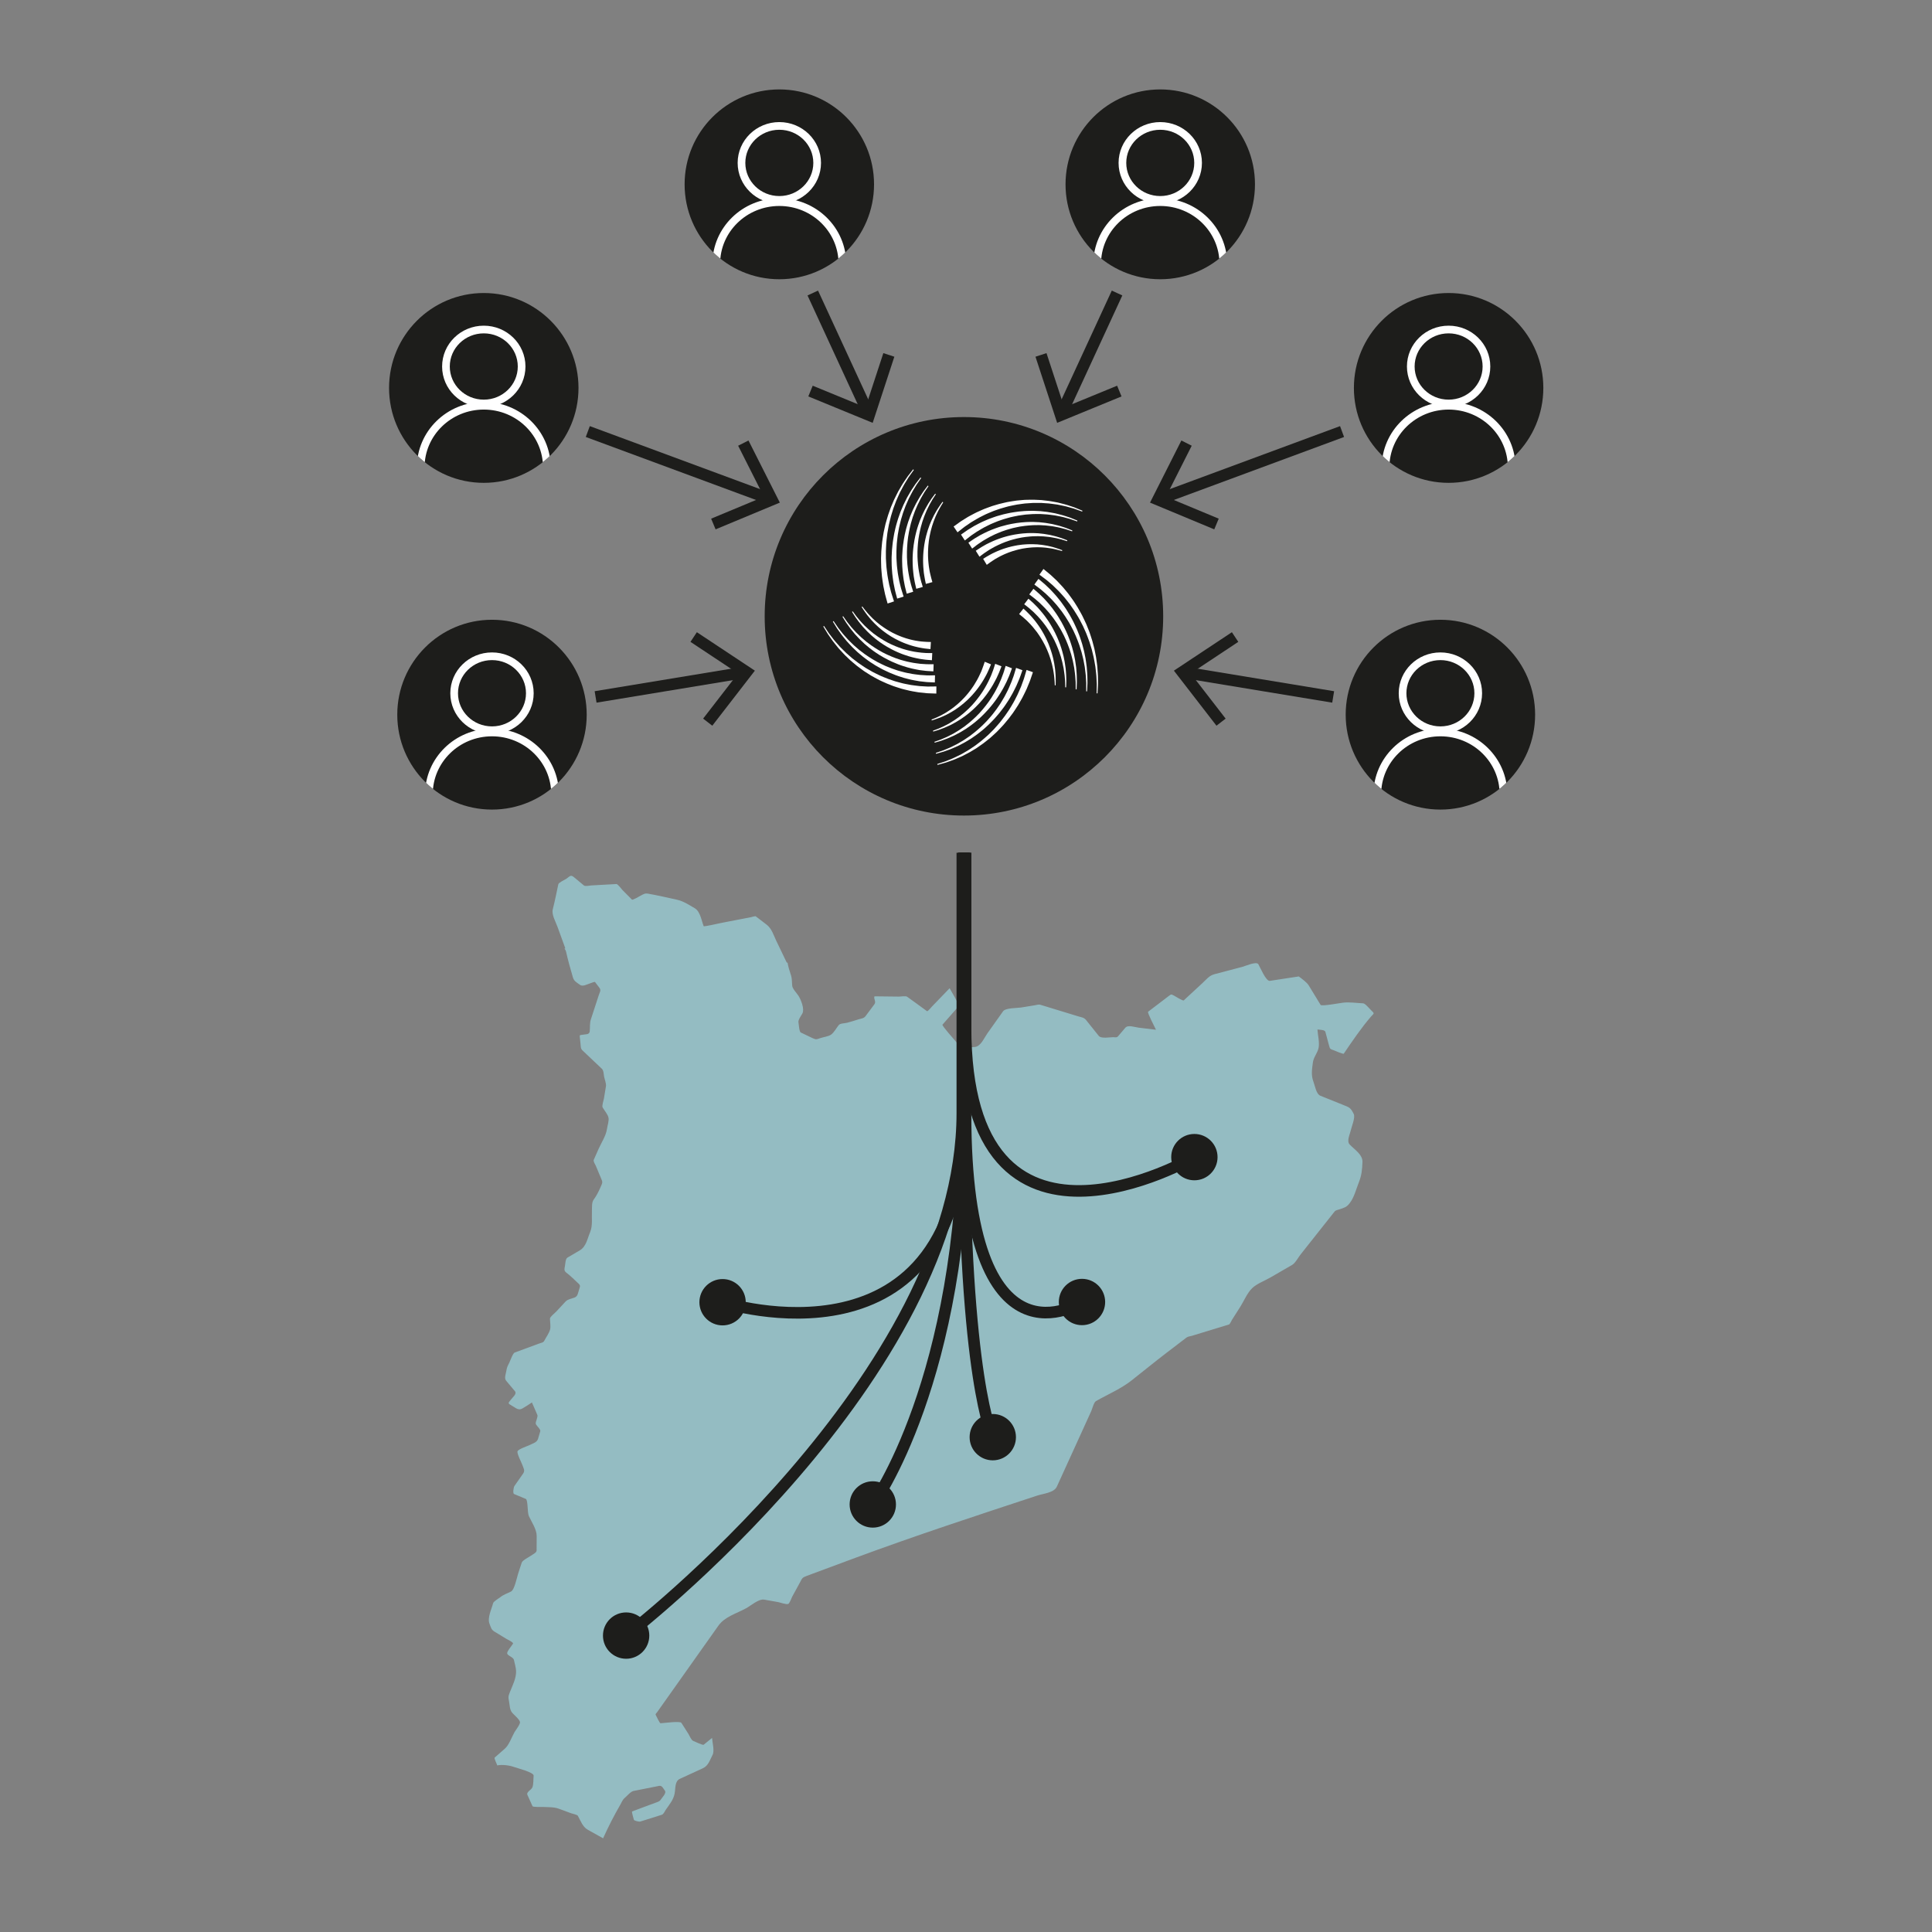<?xml version="1.0" encoding="UTF-8"?> <svg xmlns="http://www.w3.org/2000/svg" xmlns:xlink="http://www.w3.org/1999/xlink" version="1.1" id="Capa_1" x="0px" y="0px" viewBox="0 0 512 512" style="enable-background:new 0 0 512 512;" xml:space="preserve"><rect x="0" y="0" width="512" height="512" fill="#808080" stroke="none"/> <style type="text/css"> .Sombra_x0020_paralela{fill:none;} .Resplandor_x0020_externo_x0020_5_x0020_pt_x002E_{fill:none;} .Neón_x0020_azul{fill:none;stroke:#8AACDA;stroke-width:7;stroke-linecap:round;stroke-linejoin:round;} .Resalte_x0020_cromado{fill:url(#SVGID_1_);stroke:#FFFFFF;stroke-width:0.363;stroke-miterlimit:1;} .A_x0020_todo_x0020_ritmo_GS{fill:#FFDD00;} .Alyssa_GS{fill:#A6D0E4;} .st0{opacity:0.7;} .st1{fill:#9DD5DE;} .st2{fill:#1D1D1B;} .st3{fill:none;stroke:#1D1D1B;stroke-width:3.07;} .st4{fill:#FFFFFF;} .st5{clip-path:url(#SVGID_00000066484701667626606510000011576777439097167792_);fill:none;stroke:#FFFFFF;stroke-width:2.035;} .st6{clip-path:url(#SVGID_00000006669708112765418420000005476486756524101803_);fill:none;stroke:#FFFFFF;stroke-width:2.035;} .st7{clip-path:url(#SVGID_00000000930720268847717340000015022114317635987606_);fill:none;stroke:#FFFFFF;stroke-width:2.035;} .st8{clip-path:url(#SVGID_00000065058593091931529940000013837961912413166234_);fill:none;stroke:#FFFFFF;stroke-width:2.035;} .st9{clip-path:url(#SVGID_00000063616156399055129240000013278332254613644186_);fill:none;stroke:#FFFFFF;stroke-width:2.035;} .st10{clip-path:url(#SVGID_00000069362482288584499940000013856213711878424237_);fill:none;stroke:#FFFFFF;stroke-width:2.035;} </style> <linearGradient id="SVGID_1_" gradientUnits="userSpaceOnUse" x1="0" y1="0" x2="6.123234e-17" y2="-1"> <stop offset="0" style="stop-color:#656565"></stop> <stop offset="0.618" style="stop-color:#1B1B1B"></stop> <stop offset="0.629" style="stop-color:#545454"></stop> <stop offset="0.983" style="stop-color:#3E3E3E"></stop> </linearGradient> <g> <g> <g class="st0"> <g> <path class="st1" d="M361.274,265.895c-1.722-0.074-3.546-0.371-5.265-0.184 c-0.691,0.061-5.778,1.022-6.03,0.605c-1.053-1.728-2.112-3.454-3.165-5.191 c-0.497-0.795-1.735-1.692-2.622-2.358c-2.554,0.384-5.109,0.78-7.672,1.17 c-1.032,0.138-2.533-3.537-3.042-4.409c-0.5-0.832-3.423,0.476-4.237,0.697 c-2.481,0.654-4.946,1.293-7.423,1.953c-1.354,0.356-2.118,1.385-3.147,2.342 c-1.658,1.529-3.316,3.073-4.964,4.593c-0.203,0.2-2.272-1.09-2.567-1.256 c-0.817-0.424-0.725-0.405-1.443,0.123c-1.817,1.391-3.629,2.754-5.44,4.145 c-0.273,0.184,1.836,4.218,2.091,4.771c-1.526-0.184-3.049-0.356-4.584-0.553 c-1.007-0.123-2.84-0.817-3.546,0.025c-0.645,0.755-1.283,1.523-1.931,2.269 c-0.325,0.39-0.706,0.252-1.216,0.224c-0.903,0-3.26,0.448-3.871-0.319 c-1.133-1.418-2.275-2.837-3.417-4.273c-0.516-0.636-1.268-0.694-2.072-0.936 c-3.34-1.035-6.687-2.045-10.018-3.061c-0.414-0.141-0.93,0.049-1.357,0.12 c-1.256,0.2-2.502,0.405-3.752,0.611c-1.041,0.163-4.105,0.074-4.762,0.998 c-1.4,1.974-2.778,3.933-4.184,5.891c-0.835,1.185-1.719,3.408-3.288,3.564 c-1.2,0.107-2.41,0.178-3.607,0.249c-0.264,0.018-1.111-1.299-1.268-1.492 c-0.356-0.445-3.933-4.421-3.709-4.663c1.425-1.621,2.837-3.239,4.258-4.851 c0.325-0.378-2.051-4.181-2.364-4.805c-1.557,1.609-3.104,3.221-4.66,4.826 c-0.147,0.157-1.142,1.378-1.332,1.256c-0.909-0.672-1.839-1.329-2.745-2.008 c-0.841-0.596-1.689-1.222-2.533-1.827c-0.347-0.261-1.722-0.031-2.14-0.031 c-2.164-0.037-4.338-0.052-6.505-0.074c-0.286,0.709,0.522,1.391-0.015,2.094 c-0.786,1.065-1.581,2.106-2.364,3.174c-0.433,0.568-1.071,0.611-1.759,0.804 c-1.032,0.319-2.029,0.657-3.07,0.921c-0.589,0.166-1.876,0.141-2.25,0.617 c-0.614,0.752-1.246,1.959-2.029,2.53c-0.7,0.504-2.011,0.651-2.824,0.924 c-1.047,0.353-1.154,0.461-2.128,0c-1.019-0.485-2.045-0.979-3.07-1.464 c-0.46-0.212-0.537-2.201-0.639-2.714c-0.123-0.654,0.761-1.79,1.062-2.379 c0.577-1.185-0.381-3.598-1.075-4.685c-0.421-0.635-1.544-1.808-1.636-2.576 c-0.101-0.847-0.034-1.897-0.292-2.714c-0.43-1.289-0.761-2.342-0.952-3.469 c-0.123,0.003-0.212,0.003-0.218-0.025c-0.93-1.94-1.854-3.856-2.785-5.793 c-0.715-1.52-1.188-3.19-2.533-4.237c-0.952-0.734-1.925-1.471-2.88-2.201 c-0.178-0.123-1.05,0.175-1.253,0.212c-2.567,0.497-5.133,0.995-7.697,1.492 c-0.341,0.046-4.786,1.084-4.857,0.9c-0.574-1.471-0.924-3.917-2.336-4.737 c-1.603-0.943-2.981-1.876-4.783-2.29c-2.53-0.546-5.044-1.139-7.586-1.587 c-0.881-0.147-1.167,0.095-1.971,0.507c-0.304,0.16-2.131,1.277-2.349,1.05 c-0.823-0.829-1.652-1.673-2.481-2.502c-0.215-0.239-1.289-1.636-1.603-1.612 c-2.235,0.117-4.47,0.239-6.702,0.371c-0.411,0.015-1.557,0.313-1.916,0.015 c-0.896-0.746-1.793-1.492-2.699-2.238c-0.863-0.709-1.099-0.126-2.035,0.5 c-0.387,0.246-1.959,0.949-2.06,1.418c-0.464,2.201-0.912,4.424-1.461,6.604 c-0.381,1.428,0.752,3.294,1.231,4.642c0.691,1.919,1.385,3.835,2.085,5.738 c-0.074,0.021-0.144,0.034-0.224,0.034c0.19,0.273,0.359,0.556,0.43,0.878 c0.5,2.253,1.127,4.473,1.778,6.687c0.313,1.121,0.964,1.385,1.922,2.078 c0.746,0.546,1.983-0.221,2.812-0.461c0.15-0.04,1.059-0.427,1.157-0.298 c0.399,0.537,0.798,1.078,1.213,1.603c0.442,0.614,0,1.179-0.218,1.87 c-0.706,2.164-1.406,4.31-2.112,6.462c-0.304,0.921-0.203,2.149-0.282,3.101 c-0.098,0.982-1.102,0.768-2.005,0.946c-0.488,0.111-0.685-0.021-0.648,0.473 c0.077,0.611,0.132,1.234,0.2,1.836c0.089,0.709-0.015,1.317,0.5,1.808 c1.725,1.633,3.438,3.267,5.17,4.9c0.485,0.482,0.457,1.44,0.583,2.078 c0.132,0.697,0.605,1.824,0.491,2.536c-0.19,1.087-0.359,2.18-0.537,3.267 c-0.074,0.445-0.583,1.94-0.347,2.346c0.436,0.78,1.4,1.864,1.563,2.745 c0.157,0.86-0.298,2.149-0.421,3.027c-0.246,1.732-1.495,3.62-2.214,5.238 c-0.421,0.952-0.85,1.91-1.28,2.892c-0.169,0.387,0.411,1.243,0.571,1.624 c0.525,1.253,1.047,2.487,1.557,3.733c0.301,0.725,0.009,1.068-0.298,1.805 c-0.522,1.228-1.068,2.315-1.848,3.38c-0.556,0.712-0.43,2.207-0.461,3.033 c-0.095,1.879,0.243,3.813-0.476,5.569c-0.74,1.778-1.053,3.856-2.754,4.845 c-1.087,0.639-2.171,1.283-3.26,1.919c-0.562,0.322-0.55,1.701-0.669,2.272 c-0.307,1.418-0.043,1.348,1.099,2.293c0.678,0.571,1.305,1.185,1.949,1.796 c1.035,0.973,1.139,0.866,0.678,2.201c-0.313,0.924-0.292,1.682-1.222,2.042 c-0.749,0.258-1.781,0.43-2.324,1.025c-0.814,0.869-1.609,1.738-2.422,2.61 c-0.295,0.335-1.719,1.452-1.719,1.919c0,0.881,0.236,2.042,0.031,2.892 c-0.264,0.992-1.071,2.057-1.535,2.981c-0.27,0.516-0.881,0.568-1.431,0.758 c-2.14,0.78-4.28,1.584-6.423,2.373c-0.491,0.172-1.194,2.25-1.431,2.711 c-0.408,0.783-0.651,1.259-0.774,2.131c-0.129,0.85-0.626,1.937-0.043,2.628 c0.774,0.921,1.544,1.845,2.318,2.769c0.593,0.709-0.583,1.593-1.059,2.229 c-0.811,1.038-0.89,0.943,0.353,1.676c0.964,0.546,1.615,1.262,2.649,0.697 c0.89-0.507,1.725-1.053,2.56-1.621c0.488,1.114,0.976,2.223,1.455,3.337 c0.147,0.375-0.307,1.424-0.39,1.805c-0.144,0.589-0.021,0.626,0.347,1.121 c0.233,0.338,0.93,0.946,0.801,1.366c-0.196,0.657-0.399,1.317-0.577,1.971 c-0.298,1.007-1.289,1.194-2.214,1.676c-0.553,0.276-2.984,1.081-3.227,1.649 c-0.239,0.565,1.004,2.895,1.207,3.475c0.322,0.955,0.86,1.593,0.279,2.431 c-0.774,1.099-1.547,2.198-2.309,3.3c-0.249,0.362-0.47,1.962-0.114,2.131 c1.038,0.427,2.075,0.857,3.11,1.299c0.611,0.239,0.399,3.61,0.814,4.531 c0.728,1.603,2.094,3.518,2.081,5.317c-0.006,1.277-0.021,2.56-0.021,3.831 c0,0.589-1.108,1.068-1.544,1.4c-0.494,0.353-2.207,1.21-2.395,1.796 c-0.313,0.973-0.62,1.94-0.952,2.917c-0.332,1.028-0.97,4.283-1.876,4.752 c-0.884,0.448-2.035,0.835-2.797,1.464c-0.424,0.347-1.836,1.127-1.965,1.639 c-0.421,1.618-1.575,3.893-0.943,5.474c0.371,0.936,0.448,1.526,1.289,2.039 c1.065,0.639,2.128,1.299,3.205,1.949c0.292,0.178,1.925,0.924,1.725,1.259 c-0.304,0.516-1.615,2.011-1.547,2.557c0.08,0.66,1.636,0.967,1.793,1.768 c0.181,0.912,0.528,1.925,0.568,2.895c0.071,1.999-0.995,3.948-1.701,5.772 c-0.381,0.979-0.384,1.231-0.166,2.272c0.166,0.893,0.166,2.118,0.718,2.883 c0.467,0.642,2.075,1.876,2.189,2.628c0.101,0.568-1.207,2.217-1.48,2.711 c-0.746,1.335-1.428,3.395-2.57,4.369c-0.887,0.78-1.759,1.541-2.653,2.321 c-0.227,0.206,0.602,1.732,0.675,2.082c1.259-0.264,3.187-0.034,4.396,0.405 c0.896,0.338,5.342,1.418,5.244,2.327c-0.101,0.921,0.012,2.26-0.344,3.11 c-0.282,0.666-1.646,1.194-1.305,1.968c0.454,1.013,0.909,2.02,1.357,3.009 c0.114,0.255,2.33,0.187,2.61,0.187c1.458,0.092,2.993-0.031,4.359,0.476 c1.087,0.399,2.161,0.798,3.248,1.197c0.329,0.123,1.624,0.365,1.802,0.688 c0.786,1.409,1.256,2.935,2.662,3.709c1.342,0.752,2.674,1.489,4.019,2.241 c1.375-3.015,2.867-5.99,4.559-8.897c0.347-0.639,0.639-1.369,1.197-1.827 c0.583-0.479,1.56-1.673,2.287-1.814c2.25-0.461,4.516-0.909,6.779-1.348 c0.807-0.157,1.025,0.58,1.523,1.207c0.556,0.694-0.672,1.808-1.102,2.484 c-0.35,0.513-0.921,0.583-1.507,0.826c-1.329,0.488-2.656,0.989-4,1.489 c-0.672,0.255-1.357,0.513-2.032,0.761c-0.196,0.083,0.39,1.931,0.464,2.217 c0.068,0.264,1.394,0.568,1.704,0.457c0.952-0.295,1.903-0.605,2.849-0.887 c0.949-0.316,1.891-0.602,2.843-0.903c0.479-0.16,0.761-0.9,1.025-1.296 c1.007-1.467,2.075-2.649,2.379-4.402c0.249-1.348,0.021-3.187,1.357-3.813 c2.032-0.924,4.077-1.87,6.106-2.809c1.474-0.672,1.824-2.109,2.576-3.534 c0.571-1.078-0.046-3.285-0.135-4.507c-0.728,0.605-1.474,1.194-2.201,1.79 c-0.276,0.215-2.407-0.869-2.791-1.007c-0.531-0.215-0.924-1.296-1.213-1.762 c-0.639-0.995-1.277-2.002-1.916-3.012c-0.362-0.553-4.719,0.074-5.526,0.101 c-0.264,0-1.142-2.002-1.311-2.284c-0.061-0.144,0.332-0.556,0.402-0.642 c5.403-7.632,10.8-15.267,16.204-22.878c1.713-2.456,4.805-3.248,7.387-4.673 c1.256-0.688,3.346-2.539,4.789-2.284c1.21,0.218,2.416,0.427,3.626,0.639 c0.531,0.098,2.247,0.718,2.763,0.5c0.362-0.187,0.85-1.587,1.028-1.919 c0.672-1.253,1.357-2.471,2.029-3.712c0.611-1.16,0.617-1.348,1.765-1.778 c4.341-1.612,8.682-3.211,13.014-4.829 c15.924-5.895,32.008-11.169,48.117-16.471 c1.603-0.534,4.47-0.743,5.213-2.379c1.992-4.387,3.997-8.762,5.993-13.149 c1.032-2.272,2.072-4.565,3.113-6.837c0.249-0.55,0.706-2.367,1.256-2.674 c3.125-1.781,6.766-3.328,9.579-5.588c3.049-2.41,6.066-4.869,9.161-7.239 c1.768-1.348,3.546-2.696,5.317-4.059c0.335-0.23,1.022-0.322,1.409-0.43 c1.296-0.387,2.582-0.795,3.865-1.182c1.983-0.608,3.954-1.21,5.938-1.814 c0.249-0.089,0.663-1.035,0.798-1.253c0.728-1.145,1.461-2.284,2.183-3.432 c0.952-1.492,1.873-3.736,3.171-4.955c1.25-1.194,3.396-1.974,4.872-2.843 c1.894-1.102,3.801-2.198,5.692-3.294c0.887-0.525,1.658-2.045,2.287-2.824 c2.981-3.764,5.959-7.528,8.94-11.289c0.329-0.427,0.884-0.47,1.391-0.642 c1.265-0.427,1.781-0.54,2.576-1.532c1.262-1.563,1.759-3.761,2.487-5.587 c0.768-1.968,0.875-3.291,0.964-5.416c0.077-1.94-2.118-3.285-3.383-4.624 c-0.85-0.896,0.009-2.548,0.258-3.653c0.212-1.004,1.286-3.491,0.81-4.449 c-0.869-1.719-1.164-1.738-2.941-2.45c-1.98-0.804-3.954-1.581-5.916-2.379 c-1.096-0.464-1.394-2.588-1.793-3.62c-0.694-1.845-0.424-3.211-0.178-5.182 c0.178-1.421,1.256-2.545,1.523-3.908c0.27-1.434-0.215-3.374-0.313-4.841 c0.54,0.086,1.946,0.049,2.1,0.617c0.332,1.237,0.651,2.444,0.982,3.656 c0.258,0.958,0.292,0.887,1.265,1.243c0.282,0.114,2.499,1.084,2.634,0.887 c2.318-3.408,4.559-6.73,7.236-9.855c0.697-0.777,0.986-0.737,0.203-1.449 C363.131,267.556,361.845,265.935,361.274,265.895"></path> </g> </g> <path class="st2" d="M255.452,110.523c29.162,0,52.805,23.643,52.805,52.805 c0,29.162-23.642,52.802-52.805,52.802s-52.805-23.639-52.805-52.802 C202.647,134.166,226.289,110.523,255.452,110.523"></path> </g> <line class="st3" x1="155.773" y1="114.365" x2="204.55" y2="132.414"></line> <polyline class="st3" points="196.986,117.427 204.551,132.415 189.05,138.868 "></polyline> <line class="st3" x1="355.659" y1="114.365" x2="306.882" y2="132.414"></line> <polyline class="st3" points="314.446,117.427 306.881,132.415 322.382,138.868 "></polyline> <line class="st3" x1="353.303" y1="184.694" x2="313.322" y2="178.099"></line> <polyline class="st3" points="327.313,168.821 313.319,178.098 323.592,191.379 "></polyline> <line class="st3" x1="157.839" y1="184.694" x2="197.82" y2="178.099"></line> <polyline class="st3" points="183.829,168.821 197.823,178.098 187.55,191.379 "></polyline> <line class="st3" x1="215.395" y1="77.652" x2="230.325" y2="110.01"></line> <polyline class="st3" points="235.554,94.057 230.326,110.012 214.795,103.635 "></polyline> <line class="st3" x1="296.031" y1="77.652" x2="281.101" y2="110.01"></line> <polyline class="st3" points="275.871,94.057 281.1,110.012 296.631,103.635 "></polyline> <g> <path class="st3" d="M255.027,225.992v68.932c0,70.188-89.096,138.524-89.096,138.524"></path> <path class="st2" d="M165.931,439.589c3.392,0,6.14-2.748,6.14-6.14 c0-3.392-2.748-6.14-6.14-6.14s-6.14,2.748-6.14,6.14 C159.791,436.841,162.539,439.589,165.931,439.589"></path> <path class="st3" d="M255.876,225.992v46.168c0,69.878,60.649,34.492,60.649,34.492"></path> <path class="st2" d="M316.524,312.792c3.392,0,6.14-2.748,6.14-6.14 c0-3.392-2.748-6.14-6.14-6.14s-6.14,2.748-6.14,6.14 C310.384,310.044,313.132,312.792,316.524,312.792"></path> <path class="st3" d="M255.876,225.992v69.202c0,70.464,30.86,49.852,30.86,49.852"></path> <path class="st2" d="M286.738,351.185c3.392,0,6.14-2.748,6.14-6.14 c0-3.392-2.748-6.14-6.14-6.14c-3.392,0-6.14,2.748-6.14,6.14 C280.598,348.438,283.345,351.185,286.738,351.185"></path> <path class="st3" d="M255.452,225.992v69.242c0,70.501,7.648,85.627,7.648,85.627"></path> <path class="st2" d="M263.098,387.003c3.392,0,6.14-2.748,6.14-6.14 s-2.748-6.14-6.14-6.14c-3.392,0-6.14,2.748-6.14,6.14 S259.706,387.003,263.098,387.003"></path> <path class="st3" d="M255.452,225.992v69.242c0,70.501-63.962,49.87-63.962,49.87"></path> <path class="st2" d="M191.489,351.243c3.392,0,6.14-2.748,6.14-6.14 c0-3.392-2.748-6.14-6.14-6.14c-3.392,0-6.14,2.748-6.14,6.14 C185.349,348.496,188.097,351.243,191.489,351.243"></path> <path class="st3" d="M255.452,225.992v69.242c0,70.501-24.152,103.464-24.152,103.464"></path> <path class="st2" d="M231.299,404.837c3.392,0,6.14-2.748,6.14-6.14 c0-3.392-2.748-6.14-6.14-6.14s-6.14,2.748-6.14,6.14 C225.159,402.089,227.907,404.837,231.299,404.837"></path> <path class="st4" d="M233.514,149.61c0.009,0.571,0.025,1.084,0.077,1.575l0.126,1.477 c0.028,0.313,0.074,0.617,0.117,0.909c0.028,0.16,0.049,0.316,0.071,0.476 c0.025,0.157,0.046,0.313,0.071,0.467c0.04,0.276,0.077,0.54,0.123,0.804 l0.448,2.14c0.046,0.2,0.095,0.378,0.144,0.546 c0.025,0.095,0.052,0.184,0.074,0.276l0.457,1.658l1.701-0.562l-0.525-1.636 c-0.025-0.089-0.055-0.184-0.089-0.279c-0.052-0.163-0.107-0.335-0.157-0.513 l-0.5-1.983l-0.233-1.2c-0.025-0.147-0.055-0.298-0.086-0.448 c-0.055-0.279-0.111-0.568-0.147-0.86l-0.015-0.123 c-0.055-0.421-0.111-0.853-0.166-1.302c-0.074-0.467-0.104-0.943-0.135-1.449 l-0.003-0.046c-0.009-0.19-0.025-0.384-0.037-0.577 c-0.025-0.325-0.049-0.663-0.055-0.998l-0.003-0.467 c-0.009-0.924-0.015-1.879,0.061-2.843c0.025-0.522,0.052-1.118,0.132-1.695 c0.025-0.196,0.049-0.399,0.071-0.599c0.04-0.362,0.08-0.743,0.135-1.105 c0.098-0.565,0.2-1.133,0.301-1.701c0.055-0.365,0.144-0.731,0.233-1.081 c0.049-0.193,0.098-0.384,0.141-0.58c0.163-0.78,0.402-1.538,0.632-2.272 c0.098-0.307,0.193-0.611,0.279-0.903c0.129-0.329,0.249-0.654,0.368-0.979 c0.246-0.672,0.482-1.308,0.771-1.903l0.586-1.305l0.626-1.185 c0.074-0.135,0.144-0.27,0.215-0.405c0.123-0.239,0.239-0.464,0.371-0.672 l0.583-0.946c0.181-0.298,0.353-0.577,0.507-0.829 c0.175-0.246,0.332-0.47,0.476-0.675l0.912-1.28l-0.178-0.154l-1.474,1.903 l-1.173,1.732c-0.144,0.212-0.273,0.436-0.411,0.675 c-0.074,0.129-0.15,0.261-0.23,0.396l-0.685,1.173l-0.648,1.293 c-0.325,0.599-0.593,1.24-0.875,1.922c-0.132,0.316-0.267,0.636-0.411,0.964 c-0.101,0.298-0.209,0.596-0.319,0.896c-0.267,0.743-0.546,1.514-0.752,2.312 c-0.052,0.2-0.111,0.396-0.166,0.592c-0.107,0.356-0.215,0.725-0.289,1.096 l-0.378,1.722c-0.074,0.381-0.132,0.771-0.19,1.145 c-0.031,0.2-0.061,0.399-0.095,0.599c-0.098,0.559-0.153,1.102-0.209,1.747 c-0.123,1.016-0.157,2.026-0.187,3.006l-0.015,0.414 c-0.009,0.365,0.003,0.734,0.015,1.087 C233.505,149.242,233.511,149.426,233.514,149.61"></path> <path class="st4" d="M241.58,129.817c-0.141,0.206-0.267,0.43-0.402,0.663 c-0.058,0.101-0.117,0.206-0.178,0.31l-0.614,1.059l-0.58,1.167 c-0.292,0.54-0.531,1.121-0.786,1.732c-0.12,0.285-0.239,0.574-0.368,0.872 c-0.089,0.264-0.184,0.525-0.279,0.789c-0.233,0.645-0.476,1.311-0.657,2.005 c-0.043,0.157-0.089,0.313-0.135,0.47l-0.074,0.255 c-0.068,0.233-0.138,0.482-0.193,0.743c-0.111,0.497-0.224,0.998-0.335,1.501 c-0.064,0.329-0.12,0.657-0.172,0.989c-0.031,0.175-0.058,0.35-0.089,0.525 c-0.101,0.559-0.163,1.13-0.212,1.612c-0.049,0.384-0.089,0.78-0.12,1.216 c-0.046,0.593-0.068,1.179-0.089,1.75l-0.009,0.196 c-0.006,0.27-0.006,0.537-0.003,0.804c0.006,0.239,0.009,0.476,0.012,0.712 c0.006,0.479,0.009,0.973,0.055,1.449c0.009,0.15,0.021,0.295,0.034,0.442 l0.071,0.924c0.025,0.307,0.068,0.605,0.107,0.893 c0.018,0.126,0.034,0.252,0.052,0.381l0.052,0.381 c0.037,0.27,0.074,0.531,0.114,0.792c0.074,0.362,0.141,0.706,0.206,1.028 c0.064,0.325,0.126,0.629,0.184,0.909c0.043,0.203,0.092,0.384,0.138,0.556 l0.448,1.695l1.707-0.537l-0.534-1.701c-0.049-0.157-0.101-0.322-0.147-0.491 c-0.064-0.264-0.135-0.546-0.212-0.847c-0.074-0.298-0.153-0.617-0.233-0.946 l-0.206-1.081c-0.021-0.126-0.046-0.249-0.071-0.375 c-0.049-0.258-0.101-0.522-0.135-0.795c-0.052-0.414-0.107-0.844-0.16-1.289 c-0.064-0.436-0.095-0.896-0.12-1.339c-0.009-0.16-0.021-0.319-0.034-0.482 c-0.018-0.307-0.04-0.623-0.049-0.939l-0.003-0.439 c-0.006-0.823-0.012-1.676,0.052-2.536c0.025-0.513,0.052-1.016,0.12-1.523 c0.021-0.169,0.04-0.341,0.058-0.51c0.037-0.344,0.077-0.688,0.123-1.025 l0.267-1.532c0.052-0.341,0.138-0.685,0.218-1.016 c0.037-0.157,0.077-0.316,0.114-0.479c0.144-0.697,0.353-1.378,0.556-2.032 c0.086-0.282,0.175-0.562,0.252-0.829c0.114-0.295,0.221-0.589,0.325-0.881 c0.218-0.608,0.427-1.179,0.685-1.719c0.178-0.405,0.353-0.801,0.519-1.176 l0.553-1.075c0.058-0.111,0.117-0.218,0.172-0.329 c0.117-0.233,0.23-0.451,0.353-0.654c0.178-0.301,0.35-0.583,0.513-0.85 l0.454-0.758c0.15-0.221,0.292-0.421,0.418-0.602 c0.513-0.74,0.807-1.167,0.807-1.167l-0.178-0.147l-0.86,1.121 c-0.135,0.178-0.286,0.371-0.451,0.593c-0.144,0.215-0.301,0.448-0.47,0.697 L241.58,129.817z"></path> <path class="st4" d="M243.397,132.308l-0.645,1.13l-0.516,1.038 c-0.255,0.482-0.47,0.998-0.694,1.541c-0.104,0.255-0.212,0.513-0.328,0.783 c-0.08,0.233-0.166,0.467-0.249,0.703c-0.196,0.537-0.396,1.093-0.553,1.67 c-0.034,0.114-0.064,0.227-0.098,0.341l-0.08,0.279 c-0.058,0.2-0.12,0.414-0.169,0.629c-0.098,0.424-0.196,0.847-0.295,1.277 c-0.055,0.273-0.104,0.55-0.154,0.826c-0.028,0.153-0.055,0.307-0.086,0.464 c-0.074,0.43-0.141,0.884-0.212,1.474c-0.049,0.359-0.089,0.734-0.12,1.111 c-0.055,0.586-0.083,1.173-0.107,1.738l-0.003,0.055 c-0.012,0.246-0.015,0.491-0.015,0.737v0.166c0,0.163,0.003,0.325,0.003,0.485 c0,0.482,0.003,0.912,0.034,1.332l0.028,0.399 c0.018,0.292,0.037,0.574,0.058,0.853c0.021,0.329,0.061,0.645,0.101,0.949 l0.068,0.534c0.034,0.261,0.064,0.51,0.101,0.755l0.172,0.924 c0.052,0.289,0.107,0.559,0.153,0.807c0.04,0.2,0.086,0.375,0.129,0.537 l0.371,1.489l1.713-0.516l-0.402-1.32l-0.107,0.037l0.095-0.077l-0.043-0.135 c-0.043-0.147-0.092-0.304-0.135-0.464c-0.058-0.233-0.12-0.488-0.184-0.761 l-0.206-0.838l-0.221-1.197c-0.046-0.255-0.098-0.522-0.132-0.795 c-0.04-0.295-0.074-0.602-0.114-0.912l-0.028-0.239 c-0.055-0.387-0.083-0.795-0.104-1.182c-0.006-0.147-0.018-0.295-0.028-0.442 c-0.015-0.273-0.034-0.55-0.043-0.826v-0.375 c-0.006-0.737-0.012-1.498,0.046-2.272c0.021-0.543,0.052-0.958,0.101-1.351 l0.043-0.375c0.037-0.332,0.074-0.663,0.117-0.989l0.086-0.5 c0.046-0.289,0.095-0.574,0.147-0.863c0.052-0.332,0.132-0.663,0.206-0.986 c0.028-0.114,0.055-0.227,0.08-0.344c0.129-0.623,0.31-1.231,0.488-1.817 c0.074-0.249,0.15-0.494,0.215-0.728c0.101-0.267,0.193-0.531,0.286-0.792 c0.19-0.54,0.371-1.05,0.596-1.529l0.368-0.86l0.666-1.351 c0.12-0.243,0.236-0.476,0.362-0.688c0.154-0.264,0.301-0.516,0.439-0.752 c0.144-0.252,0.282-0.482,0.405-0.691c0.129-0.193,0.249-0.368,0.356-0.531 l0.706-1.044l-0.181-0.147l-0.758,1.001c-0.117,0.157-0.249,0.328-0.39,0.522 c-0.138,0.206-0.289,0.433-0.445,0.672l-0.135,0.206 c-0.114,0.169-0.23,0.344-0.347,0.528 C243.667,131.832,243.535,132.062,243.397,132.308"></path> <path class="st4" d="M245.586,134.192c-0.15,0.264-0.307,0.54-0.47,0.832l-0.144,0.298 c-0.101,0.203-0.203,0.408-0.304,0.614c-0.221,0.427-0.408,0.878-0.605,1.354 c-0.092,0.224-0.184,0.451-0.289,0.688c-0.068,0.2-0.138,0.402-0.212,0.605 c-0.157,0.436-0.319,0.884-0.451,1.351l-0.037,0.117 c-0.037,0.132-0.077,0.267-0.111,0.396c-0.055,0.172-0.101,0.344-0.144,0.519 c-0.089,0.347-0.172,0.697-0.252,1.05c-0.052,0.227-0.095,0.457-0.141,0.685 l-0.077,0.381c-0.08,0.442-0.15,0.893-0.215,1.339 c-0.055,0.359-0.095,0.694-0.12,1.01c-0.068,0.565-0.101,1.142-0.126,1.633 c-0.012,0.203-0.018,0.399-0.025,0.599l-0.003,0.071 c0,0.203-0.003,0.399-0.006,0.596c-0.003,0.433-0.003,0.823,0.015,1.21 c0.006,0.111,0.009,0.218,0.015,0.328l0.003,0.034 c0.012,0.264,0.028,0.525,0.043,0.78c0.025,0.368,0.064,0.721,0.101,1.05 l0.052,0.445c0.021,0.184,0.043,0.359,0.064,0.537 c0.049,0.286,0.095,0.556,0.141,0.811c0.043,0.255,0.083,0.497,0.126,0.715 c0.04,0.221,0.086,0.414,0.129,0.589l0.279,1.21l1.722-0.491l-0.034-0.123 c0,0-0.111-0.378-0.307-1.041l-0.111,0.037l0.095-0.08 c-0.049-0.163-0.101-0.338-0.147-0.519c-0.052-0.209-0.104-0.436-0.16-0.678 c-0.046-0.196-0.095-0.402-0.147-0.617l-0.178-0.958 c-0.049-0.27-0.104-0.574-0.147-0.89c-0.04-0.325-0.08-0.663-0.12-1.013 c-0.046-0.347-0.071-0.712-0.089-1.028l-0.015-0.279 c-0.015-0.276-0.031-0.556-0.043-0.835v-0.356 c-0.006-0.635-0.009-1.292,0.04-1.959c0.012-0.402,0.043-0.801,0.086-1.176 c0.043-0.399,0.089-0.801,0.135-1.197l0.064-0.381 c0.043-0.27,0.089-0.54,0.135-0.811c0.064-0.393,0.157-0.789,0.246-1.164 c0.107-0.546,0.264-1.078,0.414-1.593c0.061-0.218,0.126-0.433,0.181-0.639 c0.086-0.236,0.166-0.47,0.246-0.703c0.163-0.473,0.313-0.918,0.503-1.335 l0.387-0.924l0.411-0.847c0.138-0.292,0.264-0.553,0.399-0.792 c0.126-0.23,0.252-0.448,0.371-0.657c0.123-0.224,0.243-0.433,0.353-0.62 c0.104-0.166,0.2-0.319,0.295-0.457l0.602-0.927l-0.181-0.147l-0.654,0.887 c-0.104,0.135-0.215,0.282-0.332,0.448c-0.123,0.184-0.258,0.387-0.393,0.605 c-0.132,0.2-0.27,0.411-0.418,0.639 C245.881,133.664,245.724,133.944,245.586,134.192"></path> <path class="st4" d="M247.479,136.613l-0.378,0.786c-0.19,0.365-0.35,0.752-0.516,1.16 c-0.08,0.196-0.16,0.393-0.249,0.599c-0.061,0.181-0.126,0.362-0.19,0.543 c-0.163,0.451-0.329,0.918-0.454,1.397c-0.184,0.583-0.325,1.194-0.461,1.784 l-0.064,0.289c-0.028,0.15-0.055,0.298-0.083,0.448 c-0.098,0.543-0.203,1.108-0.255,1.658c-0.086,0.608-0.126,1.207-0.163,1.79 l-0.025,0.669c-0.012,0.55-0.025,1.068,0,1.575 c0.021,0.608,0.046,1.2,0.114,1.75c0.028,0.267,0.052,0.528,0.077,0.78 l0.111,0.703c0.074,0.516,0.135,0.866,0.196,1.127l0.221,1.065l1.732-0.47 l-0.295-1.05c-0.098-0.316-0.181-0.682-0.255-1.032l-0.144-0.629l-0.123-0.721 c-0.098-0.507-0.16-1.059-0.218-1.63c-0.055-0.451-0.077-0.924-0.101-1.421 l-0.018-0.411l-0.003-0.325c-0.003-0.534-0.006-1.093,0.037-1.655 c0.012-0.519,0.071-1.053,0.132-1.569c0.015-0.157,0.034-0.313,0.049-0.464 l0.052-0.322c0.089-0.562,0.181-1.142,0.313-1.698 c0.089-0.467,0.218-0.921,0.341-1.363c0.052-0.187,0.107-0.378,0.153-0.553 c0.071-0.209,0.138-0.414,0.206-0.62c0.132-0.399,0.258-0.78,0.411-1.139 l0.319-0.798l0.341-0.737c0.212-0.476,0.445-0.906,0.636-1.253 c0.2-0.381,0.381-0.697,0.537-0.939l0.5-0.807l-0.184-0.144l-0.553,0.768 c-0.184,0.246-0.39,0.556-0.611,0.915c-0.239,0.368-0.494,0.768-0.737,1.225 L247.479,136.613z"></path> <path class="st4" d="M248.134,183.8l0.018-1.885l-1.633,0.021 c-0.08,0-0.166,0.003-0.252,0.003c-0.172,0.003-0.356,0.006-0.537,0l-1.943-0.111 l-1.154-0.138c-0.141-0.018-0.282-0.037-0.43-0.055 c-0.267-0.028-0.546-0.061-0.823-0.114l-1.342-0.258 c-0.461-0.077-0.933-0.203-1.388-0.325c-0.172-0.049-0.344-0.092-0.519-0.138 c-0.304-0.074-0.62-0.157-0.93-0.258l-0.424-0.141 c-0.835-0.276-1.698-0.565-2.542-0.936c-0.491-0.2-1.004-0.405-1.486-0.657 c-0.178-0.089-0.353-0.175-0.531-0.261c-0.313-0.15-0.636-0.307-0.943-0.473 l-1.443-0.829c-0.313-0.166-0.614-0.371-0.903-0.568 c-0.16-0.107-0.316-0.215-0.479-0.319c-0.657-0.408-1.271-0.884-1.864-1.345 c-0.243-0.19-0.482-0.378-0.718-0.553c-0.252-0.227-0.507-0.448-0.758-0.663 c-0.534-0.46-1.038-0.893-1.486-1.372l-0.995-0.989l-0.875-0.995 c-0.095-0.114-0.193-0.221-0.289-0.329c-0.181-0.203-0.353-0.393-0.503-0.593 l-0.129-0.169c-0.19-0.246-0.371-0.482-0.543-0.709l-0.589-0.764l-0.461-0.688 c-0.559-0.832-0.875-1.308-0.875-1.308l-0.187,0.135l1.259,2.069l1.2,1.707 c0.147,0.218,0.313,0.421,0.488,0.632c0.092,0.114,0.184,0.227,0.276,0.347 l0.847,1.05l0.967,1.047c0.442,0.513,0.939,0.982,1.467,1.48 c0.243,0.227,0.485,0.457,0.737,0.7c0.233,0.193,0.467,0.393,0.7,0.593 c0.589,0.503,1.2,1.022,1.864,1.477c0.16,0.114,0.316,0.23,0.473,0.347 c0.292,0.218,0.589,0.442,0.906,0.629l1.437,0.912 c0.322,0.193,0.657,0.375,0.979,0.55c0.169,0.089,0.338,0.181,0.503,0.273 c0.488,0.286,0.992,0.519,1.507,0.752c0.872,0.433,1.762,0.777,2.622,1.105 l0.402,0.154c0.319,0.12,0.645,0.221,0.961,0.316 c0.175,0.052,0.35,0.107,0.525,0.166c0.464,0.147,0.958,0.304,1.44,0.408 l0.12,0.028c0.43,0.104,0.847,0.206,1.253,0.301 c0.286,0.071,0.568,0.114,0.841,0.163c0.157,0.021,0.31,0.049,0.464,0.077 c0.16,0.028,0.319,0.055,0.473,0.083c0.249,0.04,0.491,0.083,0.731,0.12 l2.072,0.209c0.2,0.018,0.384,0.021,0.556,0.025 c0.086,0.003,0.169,0.006,0.252,0.009c0.967,0.034,1.52,0.052,1.52,0.052 L248.134,183.8z"></path> <path class="st4" d="M222.375,167.305l0.071,0.101c0.16,0.224,0.329,0.464,0.503,0.709 c0.144,0.206,0.307,0.402,0.476,0.611c0.074,0.089,0.147,0.178,0.221,0.27 l0.768,0.943l0.872,0.946c0.399,0.461,0.847,0.881,1.323,1.326 c0.218,0.206,0.439,0.414,0.669,0.635c0.209,0.175,0.421,0.35,0.632,0.534 c0.507,0.43,1.028,0.875,1.593,1.268c0.132,0.095,0.264,0.193,0.396,0.289 l0.193,0.147c0.187,0.138,0.393,0.286,0.611,0.421 c0.411,0.267,0.829,0.531,1.246,0.801c0.279,0.166,0.565,0.325,0.85,0.482 c0.144,0.083,0.292,0.166,0.436,0.246c0.482,0.279,0.973,0.516,1.388,0.709 c0.319,0.166,0.666,0.329,1.059,0.497c0.556,0.243,1.114,0.461,1.658,0.672 l0.064,0.025c0.227,0.089,0.454,0.163,0.678,0.239l0.046,0.015 c0.218,0.068,0.433,0.138,0.645,0.206c0.494,0.166,0.906,0.298,1.326,0.393 l0.424,0.111c0.286,0.068,0.565,0.138,0.841,0.209 c0.286,0.071,0.568,0.12,0.841,0.169c0.117,0.021,0.236,0.043,0.353,0.064 l0.23,0.04c0.301,0.055,0.593,0.111,0.878,0.157l0.347,0.037 c0.224,0.028,0.439,0.049,0.645,0.074l0.875,0.098 c0.193,0.015,0.371,0.025,0.537,0.031l1.673,0.077l0.043-1.885h-0.117 c0,0-0.494,0-1.357,0.009v0.12l-0.04-0.12h-0.408c-0.086,0-0.175,0-0.264-0.003 l-1.753-0.107c-0.332-0.04-0.678-0.083-1.038-0.129 c-0.117-0.015-0.233-0.031-0.35-0.043c-0.252-0.031-0.51-0.061-0.771-0.111 l-1.21-0.236c-0.396-0.068-0.792-0.172-1.21-0.286l-0.034-0.009 c-0.15-0.04-0.301-0.08-0.451-0.12c-0.279-0.074-0.571-0.147-0.857-0.239 l-0.371-0.123c-0.755-0.252-1.532-0.51-2.296-0.847 c-0.408-0.16-0.881-0.353-1.339-0.589c-0.141-0.071-0.289-0.138-0.433-0.209 c-0.298-0.147-0.599-0.295-0.893-0.445l-1.299-0.743 c-0.295-0.16-0.58-0.35-0.857-0.534c-0.129-0.086-0.258-0.175-0.39-0.258 c-0.586-0.365-1.136-0.786-1.667-1.194c-0.224-0.172-0.448-0.341-0.663-0.5 c-0.233-0.209-0.47-0.411-0.706-0.611c-0.473-0.405-0.924-0.786-1.323-1.207 l-0.903-0.887l-0.313-0.35c-0.166-0.181-0.325-0.362-0.482-0.534 c-0.083-0.092-0.163-0.181-0.243-0.27c-0.172-0.193-0.338-0.371-0.482-0.562 c-0.215-0.273-0.418-0.528-0.608-0.774l-0.543-0.691l-0.414-0.605 c-0.51-0.746-0.801-1.173-0.801-1.173l-0.184,0.138l1.139,1.848 C222.018,166.801,222.19,167.047,222.375,167.305"></path> <path class="st4" d="M224.279,165.067c0.144,0.203,0.301,0.424,0.47,0.654l0.058,0.083 c0.141,0.2,0.292,0.411,0.451,0.629c0.144,0.2,0.304,0.393,0.473,0.599 l0.844,1.028l0.777,0.835c0.359,0.408,0.758,0.783,1.182,1.179 c0.196,0.184,0.393,0.368,0.596,0.565c0.184,0.153,0.368,0.31,0.553,0.467 c0.427,0.359,0.869,0.734,1.339,1.071c0.095,0.068,0.187,0.135,0.279,0.203 l0.227,0.169c0.153,0.114,0.332,0.246,0.516,0.362 c0.35,0.23,0.7,0.461,1.059,0.691c0.218,0.132,0.439,0.261,0.66,0.387 c0.141,0.083,0.286,0.166,0.427,0.249c0.442,0.255,0.887,0.482,1.265,0.669 c0.322,0.169,0.648,0.325,0.964,0.464c0.516,0.239,1.038,0.448,1.544,0.651 l0.037,0.015c0.221,0.089,0.439,0.166,0.657,0.243l0.593,0.2 c0.43,0.147,0.82,0.276,1.21,0.378c0.101,0.028,0.203,0.052,0.304,0.08 l0.064,0.015c0.267,0.074,0.528,0.141,0.786,0.206 c0.304,0.077,0.602,0.135,0.887,0.19l0.605,0.117 c0.209,0.04,0.408,0.077,0.611,0.114c0.313,0.04,0.608,0.077,0.884,0.111 c0.279,0.037,0.537,0.068,0.78,0.095c0.193,0.021,0.371,0.031,0.537,0.04 l1.44,0.089l0.064-1.888l-1.563-0.003c-0.123,0-0.252,0-0.384-0.006 c-0.23-0.012-0.476-0.031-0.743-0.049l-0.82-0.052l-1.111-0.147 c-0.258-0.031-0.525-0.064-0.795-0.117c-0.307-0.058-0.62-0.12-0.946-0.187 l-0.135-0.028c-0.375-0.064-0.764-0.169-1.099-0.261 c-0.129-0.034-0.258-0.068-0.387-0.104c-0.258-0.068-0.519-0.138-0.777-0.215 l-0.298-0.101c-0.682-0.224-1.385-0.461-2.075-0.761 c-0.47-0.187-0.847-0.353-1.188-0.522l-0.341-0.166 c-0.282-0.138-0.565-0.273-0.838-0.414l-1.157-0.654 c-0.289-0.16-0.571-0.344-0.844-0.525l-0.264-0.175 c-0.525-0.319-1.016-0.694-1.492-1.053c-0.2-0.15-0.396-0.301-0.586-0.439 c-0.206-0.178-0.411-0.35-0.614-0.519c-0.433-0.362-0.841-0.703-1.207-1.081 l-0.807-0.777l-0.872-0.949c-0.181-0.196-0.35-0.381-0.503-0.571 c-0.132-0.163-0.258-0.319-0.378-0.473l-0.163-0.203 c-0.181-0.221-0.347-0.43-0.497-0.62c-0.135-0.187-0.258-0.359-0.368-0.519 l-0.725-1.032l-0.184,0.141l0.669,1.071 C224.034,164.683,224.15,164.864,224.279,165.067"></path> <path class="st4" d="M226.699,163.557c0.129,0.181,0.27,0.378,0.421,0.58l0.021,0.028 c0.132,0.184,0.276,0.384,0.427,0.586c0.178,0.236,0.378,0.473,0.565,0.697 l0.605,0.731l0.685,0.728c0.31,0.353,0.654,0.675,1.019,1.013 c0.178,0.169,0.359,0.335,0.543,0.513c0.163,0.135,0.322,0.27,0.485,0.408 c0.341,0.289,0.697,0.589,1.071,0.863c0.138,0.104,0.276,0.206,0.418,0.307 c0.138,0.107,0.279,0.209,0.424,0.307c0.286,0.193,0.574,0.387,0.866,0.577 c0.181,0.114,0.365,0.221,0.546,0.335c0.117,0.068,0.23,0.135,0.347,0.209 c0.405,0.233,0.777,0.439,1.142,0.629c0.319,0.175,0.608,0.316,0.872,0.436 c0.485,0.236,0.976,0.442,1.437,0.629c0.144,0.058,0.286,0.117,0.43,0.172 l0.163,0.061c0.181,0.064,0.359,0.126,0.537,0.19l0.034,0.012 c0.365,0.126,0.709,0.246,1.059,0.347c0.104,0.031,0.209,0.058,0.332,0.092 c0.246,0.068,0.482,0.135,0.715,0.196c0.347,0.092,0.691,0.163,0.992,0.227 c0.034,0.006,0.068,0.012,0.098,0.018c0.279,0.058,0.546,0.114,0.811,0.166 c0.273,0.037,0.531,0.074,0.774,0.111c0.246,0.034,0.473,0.068,0.685,0.092 c0.187,0.025,0.356,0.037,0.513,0.049l1.234,0.098l0.089-1.888h-0.117 c0,0-0.378-0.006-1.035-0.012h-0.046c-0.16,0-0.332-0.003-0.51-0.012 c-0.206-0.012-0.427-0.031-0.66-0.049l-0.482-0.037l-1.041-0.126 c-0.27-0.034-0.559-0.074-0.85-0.126c-0.304-0.058-0.62-0.126-0.952-0.193 c-0.322-0.058-0.66-0.147-0.952-0.227l-0.264-0.074 c-0.252-0.071-0.507-0.138-0.758-0.215l-0.338-0.111 c-0.568-0.193-1.157-0.39-1.738-0.642c-0.359-0.141-0.706-0.289-1.038-0.451 l-0.184-0.089c-0.286-0.138-0.568-0.276-0.847-0.414l-0.344-0.193 c-0.224-0.126-0.448-0.249-0.672-0.378c-0.341-0.19-0.666-0.402-0.973-0.605 c-0.464-0.279-0.896-0.602-1.317-0.915c-0.175-0.129-0.347-0.255-0.51-0.371 c-0.19-0.166-0.381-0.319-0.571-0.476c-0.368-0.301-0.718-0.589-1.035-0.909 l-0.715-0.669c-0.221-0.236-0.433-0.461-0.639-0.678l-0.021-0.025 c-0.206-0.212-0.399-0.414-0.568-0.62c-0.169-0.2-0.325-0.39-0.476-0.574 c-0.166-0.193-0.316-0.378-0.451-0.546c-0.12-0.157-0.224-0.301-0.322-0.439 c-0.414-0.565-0.648-0.887-0.651-0.89l-0.181,0.144l0.596,0.93 C226.485,163.232,226.586,163.388,226.699,163.557"></path> <path class="st4" d="M229.496,162.557c0.246,0.335,0.537,0.725,0.878,1.114l0.525,0.623 l0.593,0.626c0.27,0.301,0.571,0.577,0.887,0.872 c0.15,0.138,0.304,0.282,0.464,0.433c0.144,0.117,0.286,0.239,0.43,0.359 c0.356,0.304,0.728,0.614,1.121,0.893c0.467,0.362,0.976,0.691,1.471,1.01 l0.233,0.154c0.135,0.077,0.267,0.153,0.402,0.233 c0.451,0.264,0.921,0.537,1.394,0.755c0.525,0.279,1.065,0.503,1.584,0.725 l0.562,0.218c0.494,0.184,0.964,0.359,1.428,0.491 c0.614,0.181,1.121,0.328,1.615,0.427l0.513,0.114l0.881,0.16 c0.359,0.061,0.768,0.126,1.078,0.147l1.028,0.107l0.111-1.885l-0.12-0.003 c0,0-0.332-0.009-0.915-0.025c-0.261-0.003-0.562-0.018-1.01-0.064l-0.611-0.052 c-0.218-0.028-0.448-0.064-0.691-0.098c-0.482-0.058-1.001-0.169-1.535-0.282 c-0.427-0.086-0.863-0.212-1.323-0.344l-0.365-0.104l-0.31-0.104 c-0.482-0.163-0.979-0.328-1.467-0.54c-0.464-0.175-0.927-0.399-1.372-0.62 c-0.138-0.064-0.273-0.129-0.402-0.193l-0.239-0.129 c-0.491-0.27-1.001-0.546-1.474-0.86c-0.393-0.236-0.764-0.507-1.124-0.764 c-0.154-0.114-0.304-0.224-0.451-0.322c-0.163-0.138-0.329-0.267-0.488-0.396 c-0.322-0.258-0.629-0.5-0.906-0.768l-0.62-0.568l-0.556-0.571 c-0.353-0.344-0.651-0.694-0.915-0.998l-0.021-0.025 c-0.279-0.316-0.507-0.593-0.682-0.832l-0.574-0.749l-0.178,0.147l0.519,0.789 C229.023,161.919,229.238,162.223,229.496,162.557"></path> <path class="st4" d="M272.01,177.659c0,0-0.166,0.556-0.454,1.529 c-0.025,0.083-0.052,0.172-0.077,0.261c-0.049,0.172-0.101,0.353-0.166,0.531 c-0.101,0.279-0.212,0.58-0.328,0.9l-0.368,1.016l-0.043,0.101 c-0.141,0.325-0.289,0.663-0.442,1.016c-0.058,0.129-0.114,0.264-0.172,0.399 c-0.114,0.264-0.227,0.537-0.365,0.804l-0.645,1.265 c-0.209,0.43-0.457,0.847-0.725,1.293c-0.095,0.157-0.187,0.316-0.282,0.479 c-0.166,0.282-0.335,0.574-0.522,0.85l-0.264,0.393 c-0.507,0.749-1.028,1.523-1.624,2.25c-0.375,0.491-0.688,0.896-1.053,1.289 c-0.132,0.15-0.267,0.301-0.399,0.454c-0.233,0.264-0.473,0.54-0.715,0.798 l-1.188,1.191c-0.246,0.255-0.519,0.488-0.78,0.715 c-0.153,0.129-0.304,0.261-0.451,0.396c-0.565,0.525-1.176,0.989-1.765,1.434 c-0.252,0.193-0.503,0.381-0.743,0.568c-0.285,0.187-0.565,0.378-0.844,0.565 c-0.574,0.39-1.118,0.758-1.682,1.059l-1.203,0.694l-1.167,0.568 c-0.132,0.064-0.261,0.129-0.387,0.19c-0.236,0.12-0.461,0.23-0.688,0.319 c-0.353,0.144-0.685,0.276-0.998,0.405c-0.233,0.095-0.454,0.184-0.663,0.27 l-0.209,0.086c-0.276,0.089-0.534,0.172-0.761,0.249 c-0.924,0.304-1.452,0.476-1.452,0.476l0.061,0.233c0,0,0.534-0.147,1.471-0.408 l0.78-0.218l1.913-0.675c0.246-0.083,0.482-0.187,0.731-0.298 c0.126-0.055,0.255-0.114,0.387-0.169l1.207-0.525 c0.405-0.209,0.82-0.424,1.246-0.645c0.602-0.286,1.179-0.642,1.793-1.019 c0.276-0.172,0.559-0.344,0.853-0.516c0.246-0.175,0.497-0.35,0.752-0.525 c0.632-0.436,1.289-0.887,1.903-1.409c0.154-0.126,0.31-0.249,0.467-0.375 c0.282-0.221,0.574-0.451,0.841-0.709l1.268-1.157 c0.267-0.261,0.528-0.537,0.783-0.801c0.138-0.144,0.276-0.292,0.414-0.436 c0.418-0.408,0.795-0.857,1.145-1.28c0.66-0.74,1.246-1.532,1.814-2.299 l0.255-0.344c0.209-0.286,0.399-0.583,0.583-0.869 c0.104-0.16,0.206-0.316,0.307-0.473c0.322-0.485,0.586-0.89,0.817-1.32 l0.718-1.274c0.157-0.273,0.289-0.55,0.414-0.817 c0.071-0.141,0.135-0.282,0.206-0.418c0.071-0.144,0.141-0.289,0.209-0.427 c0.12-0.246,0.236-0.482,0.344-0.721l0.829-2.011 c0.077-0.196,0.138-0.378,0.197-0.55c0.031-0.089,0.058-0.172,0.086-0.252 l0.556-1.624l-1.689-0.602L272.01,177.659z"></path> <path class="st4" d="M250.083,199.187c0.196-0.068,0.402-0.141,0.623-0.221l0.436-0.157 c0.215-0.077,0.436-0.157,0.666-0.239c0.224-0.083,0.445-0.178,0.678-0.282 c0.107-0.049,0.218-0.098,0.332-0.144l1.087-0.479l1.118-0.583 c0.54-0.261,1.059-0.58,1.609-0.918c0.255-0.157,0.51-0.313,0.777-0.473 c0.221-0.157,0.445-0.313,0.675-0.47c0.543-0.375,1.108-0.764,1.639-1.207 c0.117-0.098,0.236-0.193,0.356-0.289l0.218-0.169 c0.175-0.141,0.378-0.307,0.568-0.482c0.368-0.335,0.737-0.669,1.105-1.007 c0.233-0.224,0.46-0.454,0.688-0.688c0.123-0.126,0.246-0.252,0.368-0.378 c0.393-0.387,0.758-0.807,1.068-1.17c0.249-0.27,0.5-0.568,0.777-0.909 c0.35-0.436,0.688-0.884,1.01-1.314l0.15-0.2 c0.16-0.215,0.307-0.433,0.451-0.651c0.129-0.197,0.258-0.39,0.387-0.58 c0.264-0.393,0.534-0.798,0.764-1.21l0.218-0.378 c0.157-0.267,0.31-0.534,0.457-0.792c0.154-0.267,0.289-0.537,0.418-0.798 c0.052-0.111,0.107-0.221,0.16-0.325l0.144-0.286 c0.132-0.264,0.258-0.519,0.378-0.774l0.476-1.121 c0.104-0.243,0.2-0.47,0.289-0.685c0.074-0.181,0.132-0.35,0.187-0.507 c0.028-0.074,0.052-0.141,0.077-0.212l0.519-1.471l-1.682-0.626l-0.519,1.725 c-0.046,0.15-0.095,0.313-0.15,0.47l-0.301,0.814 c-0.083,0.224-0.169,0.454-0.258,0.697l-0.516,1.219 c-0.052,0.114-0.101,0.23-0.15,0.347c-0.104,0.239-0.212,0.485-0.335,0.728 l-0.586,1.142c-0.184,0.375-0.393,0.731-0.651,1.157 c-0.08,0.135-0.16,0.27-0.243,0.405c-0.154,0.264-0.313,0.534-0.482,0.795 l-0.233,0.341c-0.457,0.675-0.93,1.375-1.467,2.039 c-0.292,0.381-0.602,0.783-0.943,1.157c-0.117,0.129-0.233,0.264-0.35,0.393 c-0.215,0.249-0.433,0.497-0.654,0.734l-1.068,1.075 c-0.239,0.249-0.503,0.482-0.761,0.703c-0.114,0.101-0.227,0.2-0.341,0.301 c-0.507,0.476-1.056,0.896-1.587,1.305c-0.227,0.172-0.448,0.344-0.657,0.51 c-0.258,0.169-0.51,0.344-0.758,0.513c-0.516,0.356-1.004,0.691-1.51,0.964 l-1.078,0.632l-1.044,0.522c-0.107,0.052-0.212,0.107-0.316,0.16 c-0.227,0.117-0.442,0.224-0.657,0.316l-1.679,0.697 c-0.246,0.086-0.467,0.16-0.672,0.23c-0.826,0.279-1.302,0.439-1.302,0.439 l0.064,0.236l1.32-0.375C249.598,199.328,249.828,199.261,250.083,199.187"></path> <path class="st4" d="M249.47,196.292c0.227-0.08,0.473-0.172,0.734-0.267 c0.252-0.092,0.519-0.187,0.801-0.295c0.224-0.08,0.448-0.181,0.685-0.289 l1.185-0.528l0.995-0.525c0.482-0.23,0.943-0.516,1.434-0.82 c0.221-0.141,0.448-0.282,0.691-0.424c0.19-0.135,0.387-0.27,0.583-0.405 c0.461-0.319,0.936-0.648,1.385-1.016c0.083-0.064,0.166-0.132,0.249-0.196 c0.08-0.064,0.163-0.129,0.243-0.193c0.193-0.154,0.35-0.282,0.485-0.408 c0.264-0.233,0.531-0.47,0.792-0.706l0.16-0.141 c0.193-0.184,0.384-0.375,0.574-0.565c0.111-0.111,0.224-0.221,0.335-0.332 c0.375-0.375,0.731-0.761,0.995-1.059c0.246-0.267,0.488-0.546,0.718-0.829 c0.396-0.467,0.78-0.973,1.087-1.378c0.144-0.193,0.285-0.387,0.424-0.583 l0.049-0.074c0.104-0.153,0.206-0.307,0.313-0.457 c0.276-0.405,0.503-0.743,0.712-1.099l0.322-0.543 c0.104-0.178,0.206-0.353,0.307-0.522c0.157-0.27,0.295-0.537,0.43-0.798 l0.252-0.497c0.12-0.233,0.236-0.46,0.347-0.685l0.7-1.603 c0.083-0.193,0.144-0.368,0.203-0.531l0.522-1.421l-1.673-0.645l-0.408,1.314 l0.107,0.04l-0.12,0.003l-0.043,0.132c-0.043,0.147-0.092,0.304-0.147,0.46 c-0.083,0.227-0.175,0.47-0.276,0.731c-0.095,0.258-0.193,0.525-0.301,0.804 l-0.166,0.381c-0.074,0.166-0.15,0.335-0.227,0.51l-0.092,0.212 c-0.104,0.236-0.212,0.485-0.338,0.731c-0.169,0.329-0.344,0.666-0.528,1.019 c-0.172,0.353-0.378,0.697-0.574,1.022c-0.068,0.111-0.135,0.224-0.203,0.338 c-0.144,0.243-0.292,0.488-0.448,0.731l-0.196,0.292 c-0.411,0.605-0.832,1.228-1.314,1.821c-0.304,0.405-0.568,0.731-0.835,1.028 l-0.258,0.295c-0.209,0.236-0.418,0.479-0.629,0.709l-0.353,0.359 c-0.2,0.2-0.396,0.402-0.596,0.602c-0.239,0.249-0.5,0.479-0.755,0.703 l-0.218,0.193c-0.451,0.427-0.936,0.804-1.406,1.17 c-0.2,0.153-0.396,0.307-0.58,0.454c-0.23,0.154-0.454,0.31-0.675,0.467 c-0.454,0.316-0.881,0.617-1.329,0.866c-0.328,0.196-0.648,0.39-0.952,0.568 c-0.249,0.129-0.488,0.252-0.721,0.371l-0.421,0.221 c-0.227,0.117-0.439,0.227-0.651,0.319c-0.243,0.104-0.473,0.203-0.691,0.298 l-0.086,0.034c-0.255,0.114-0.494,0.215-0.712,0.31 c-0.212,0.077-0.405,0.144-0.583,0.209c-0.734,0.258-1.154,0.408-1.154,0.408 l0.068,0.233c0,0,0.427-0.126,1.17-0.341 C249.046,196.421,249.246,196.36,249.47,196.292"></path> <path class="st4" d="M248.857,193.397c0.203-0.071,0.421-0.154,0.654-0.243 c0.218-0.08,0.448-0.166,0.691-0.261c0.236-0.089,0.473-0.2,0.725-0.313 l0.307-0.141c0.196-0.086,0.399-0.181,0.617-0.276 c0.279-0.15,0.571-0.304,0.869-0.464c0.418-0.206,0.82-0.454,1.246-0.721 c0.196-0.123,0.399-0.249,0.611-0.375c0.172-0.123,0.347-0.243,0.522-0.365 c0.365-0.252,0.743-0.513,1.105-0.801l0.077-0.061 c0.111-0.086,0.221-0.175,0.329-0.264c0.138-0.107,0.273-0.215,0.405-0.328 c0.267-0.227,0.525-0.457,0.792-0.694c0.157-0.147,0.31-0.295,0.464-0.442 l0.301-0.286c0.319-0.316,0.629-0.635,0.921-0.949 c0.243-0.258,0.46-0.5,0.66-0.743c0.371-0.421,0.706-0.847,1.013-1.246 c0.107-0.138,0.212-0.279,0.316-0.418l0.08-0.104 c0.111-0.163,0.221-0.322,0.335-0.482c0.233-0.332,0.461-0.657,0.66-0.982 c0.064-0.104,0.129-0.206,0.187-0.307l0.037-0.055 c0.123-0.203,0.246-0.405,0.362-0.599c0.19-0.325,0.365-0.651,0.504-0.918 c0.018-0.034,0.04-0.071,0.055-0.101l0.012-0.028 c0.135-0.255,0.264-0.494,0.387-0.734l0.04-0.086 c0.104-0.23,0.203-0.451,0.298-0.657c0.107-0.236,0.206-0.454,0.295-0.657 c0.086-0.193,0.154-0.375,0.224-0.559l0.448-1.157l-1.667-0.666l-0.04,0.117 c0,0-0.12,0.375-0.328,1.035c-0.003,0.009-0.006,0.021-0.015,0.043 c-0.049,0.16-0.104,0.332-0.169,0.51c-0.074,0.2-0.157,0.421-0.249,0.648 c-0.083,0.221-0.175,0.457-0.267,0.7c-0.101,0.227-0.206,0.461-0.316,0.706 l-0.031,0.071c-0.123,0.273-0.243,0.543-0.378,0.811 c-0.147,0.289-0.304,0.589-0.467,0.896c-0.153,0.307-0.332,0.608-0.5,0.884 l-0.19,0.313c-0.126,0.206-0.255,0.418-0.387,0.626l-0.193,0.289 c-0.35,0.516-0.712,1.05-1.124,1.557c-0.236,0.319-0.482,0.62-0.728,0.903 l-0.12,0.138c-0.218,0.249-0.436,0.497-0.654,0.743l-0.258,0.261 c-0.19,0.196-0.378,0.39-0.571,0.583c-0.279,0.282-0.568,0.543-0.844,0.789 c-0.393,0.375-0.817,0.709-1.228,1.032c-0.169,0.138-0.341,0.273-0.5,0.402 c-0.2,0.135-0.393,0.276-0.586,0.414c-0.393,0.282-0.768,0.55-1.154,0.771 l-0.826,0.51c-0.279,0.147-0.55,0.292-0.807,0.43 c-0.261,0.144-0.519,0.282-0.764,0.396c-0.23,0.107-0.454,0.206-0.663,0.298 c-0.227,0.104-0.439,0.203-0.635,0.285c-0.175,0.071-0.338,0.132-0.494,0.187 c-0.635,0.239-1.001,0.375-1.001,0.375l0.068,0.233l1.022-0.31 C248.498,193.511,248.67,193.459,248.857,193.397"></path> <path class="st4" d="M248.818,190.282c0.399-0.15,0.829-0.316,1.28-0.534 c0.23-0.107,0.467-0.221,0.721-0.338l0.746-0.402 c0.359-0.178,0.703-0.393,1.068-0.623c0.169-0.104,0.341-0.212,0.528-0.325 c0.15-0.107,0.304-0.212,0.457-0.322c0.381-0.264,0.777-0.537,1.145-0.844 c0.467-0.353,0.912-0.755,1.342-1.142l0.236-0.209l0.316-0.313 c0.384-0.381,0.783-0.768,1.133-1.182c0.399-0.43,0.761-0.887,1.111-1.329 l0.408-0.543c0.316-0.436,0.617-0.85,0.878-1.274 c0.319-0.507,0.629-1.004,0.884-1.489l0.368-0.678l0.307-0.632 c0.212-0.442,0.365-0.768,0.467-1.038l0.418-1.001l-1.664-0.691l-0.347,1.028 c-0.098,0.322-0.243,0.685-0.365,0.995l-0.236,0.596l-0.304,0.66 c-0.196,0.454-0.445,0.927-0.728,1.455c-0.206,0.39-0.445,0.777-0.7,1.188 l-0.227,0.365l-0.175,0.258c-0.298,0.439-0.605,0.893-0.955,1.326 c-0.304,0.414-0.654,0.814-0.989,1.197c-0.098,0.111-0.196,0.224-0.292,0.332 l-0.2,0.206c-0.393,0.408-0.795,0.829-1.225,1.207 c-0.332,0.322-0.691,0.614-1.041,0.896c-0.144,0.117-0.292,0.236-0.424,0.347 c-0.172,0.12-0.335,0.243-0.497,0.362c-0.338,0.246-0.654,0.479-0.986,0.675 l-0.7,0.451l-0.083,0.046c-0.209,0.114-0.408,0.227-0.605,0.335 c-0.433,0.255-0.844,0.448-1.213,0.62c-0.371,0.184-0.694,0.329-0.958,0.43 l-0.853,0.341l0.071,0.233l0.875-0.279 C248.096,190.562,248.434,190.439,248.818,190.282"></path> <path class="st4" d="M290.975,180.297c-0.003-0.246-0.006-0.507-0.006-0.774l-0.003-0.359 c0-0.267-0.021-0.534-0.043-0.817c-0.012-0.147-0.025-0.295-0.034-0.448 l-0.101-1.372l-0.193-1.446c-0.074-0.694-0.215-1.382-0.365-2.112 c-0.068-0.335-0.138-0.669-0.203-1.019c-0.083-0.301-0.16-0.608-0.239-0.915 c-0.196-0.774-0.402-1.572-0.682-2.349c-0.071-0.193-0.132-0.387-0.193-0.583 c-0.114-0.35-0.233-0.718-0.381-1.065l-0.654-1.627 c-0.15-0.344-0.313-0.688-0.473-1.022c-0.092-0.187-0.181-0.375-0.27-0.562 c-0.236-0.537-0.516-1.038-0.798-1.544c-0.464-0.893-0.998-1.722-1.51-2.527 l-0.236-0.365c-0.193-0.301-0.402-0.586-0.608-0.863 c-0.111-0.15-0.218-0.298-0.325-0.448c-0.313-0.436-0.611-0.847-0.939-1.225 l-0.12-0.147c-0.276-0.332-0.543-0.654-0.804-0.97 c-0.197-0.236-0.402-0.448-0.599-0.657c-0.111-0.117-0.218-0.23-0.325-0.344 c-0.107-0.117-0.218-0.23-0.322-0.344c-0.184-0.193-0.359-0.384-0.54-0.568 l-0.872-0.814c-0.243-0.224-0.473-0.439-0.688-0.639 c-0.154-0.141-0.301-0.261-0.442-0.371c-0.064-0.055-0.129-0.104-0.193-0.16 l-1.286-1.056l-1.065,1.51l0.095,0.074c0,0,0.451,0.338,1.24,0.927 c0.068,0.049,0.138,0.101,0.209,0.157c0.141,0.104,0.285,0.212,0.43,0.332 l1.514,1.292l0.857,0.829c0.104,0.101,0.209,0.206,0.319,0.31 c0.2,0.19,0.405,0.387,0.599,0.602l0.209,0.23 c0.236,0.261,0.482,0.531,0.731,0.807c0.319,0.335,0.611,0.703,0.918,1.093 l0.025,0.034c0.114,0.144,0.227,0.286,0.341,0.427 c0.206,0.255,0.418,0.516,0.611,0.789l0.279,0.399 c0.516,0.734,1.05,1.495,1.52,2.315c0.27,0.436,0.577,0.936,0.838,1.452 c0.092,0.181,0.187,0.359,0.282,0.54c0.169,0.313,0.344,0.642,0.5,0.967 l0.706,1.563c0.157,0.325,0.282,0.672,0.408,1.01 c0.068,0.187,0.138,0.378,0.215,0.565c0.298,0.731,0.528,1.486,0.749,2.217 c0.092,0.313,0.187,0.626,0.282,0.918c0.077,0.347,0.163,0.685,0.246,1.022 c0.175,0.697,0.338,1.357,0.436,2.017c0.046,0.27,0.095,0.534,0.141,0.795 l0.111,0.623l0.154,1.348c0.015,0.154,0.034,0.307,0.052,0.457 c0.034,0.27,0.064,0.525,0.074,0.777c0.021,0.399,0.04,0.774,0.058,1.127 c0.015,0.319,0.031,0.62,0.046,0.9l0.003,0.086l-0.031,2.444l0.224,0.009 l0.089-1.6c0.012-0.246,0.028-0.513,0.043-0.807l0.003-0.046L290.975,180.297z "></path> <path class="st4" d="M288.16,179.093c-0.003-0.252-0.025-0.507-0.043-0.774 c-0.012-0.123-0.021-0.246-0.031-0.371l-0.095-1.237 c-0.055-0.424-0.117-0.86-0.178-1.305c-0.068-0.617-0.193-1.231-0.329-1.879 c-0.064-0.307-0.129-0.617-0.19-0.946c-0.074-0.267-0.141-0.54-0.212-0.817 c-0.172-0.663-0.347-1.351-0.586-2.02c-0.052-0.154-0.101-0.31-0.154-0.464 l-0.083-0.255c-0.068-0.215-0.154-0.47-0.258-0.721 c-0.184-0.47-0.371-0.943-0.562-1.421c-0.132-0.304-0.27-0.605-0.411-0.903 c-0.074-0.163-0.15-0.322-0.224-0.482c-0.206-0.47-0.439-0.915-0.725-1.437 c-0.169-0.335-0.359-0.682-0.58-1.059c-0.292-0.497-0.599-0.985-0.893-1.455 l-0.111-0.178c-0.138-0.215-0.282-0.418-0.427-0.623l-0.021-0.031 c-0.138-0.187-0.273-0.378-0.405-0.565c-0.27-0.384-0.55-0.78-0.853-1.142 l-0.844-1.038c-0.19-0.236-0.39-0.448-0.58-0.654 c-0.089-0.095-0.172-0.184-0.255-0.276c-0.034-0.037-0.068-0.074-0.098-0.107 l-0.08-0.086c-0.209-0.227-0.411-0.445-0.614-0.654l-0.979-0.936 c-0.144-0.135-0.282-0.267-0.414-0.39c-0.141-0.132-0.276-0.246-0.405-0.35 l-1.323-1.108l-1.081,1.498l1.394,1.056c0.123,0.092,0.252,0.19,0.378,0.295 c0.2,0.172,0.414,0.356,0.642,0.553c0.2,0.172,0.408,0.353,0.629,0.543 l0.857,0.826c0.08,0.077,0.163,0.157,0.243,0.236 c0.19,0.184,0.39,0.375,0.577,0.583c0.181,0.2,0.362,0.402,0.55,0.608 l0.298,0.332c0.282,0.301,0.537,0.623,0.844,1.01 c0.098,0.129,0.2,0.255,0.304,0.384c0.184,0.23,0.375,0.47,0.553,0.715 l0.246,0.35c0.464,0.663,0.946,1.351,1.372,2.091 c0.23,0.371,0.519,0.835,0.752,1.305c0.083,0.157,0.163,0.31,0.246,0.464 c0.157,0.298,0.316,0.593,0.464,0.89l0.639,1.406 c0.147,0.31,0.27,0.639,0.39,0.958c0.058,0.154,0.114,0.304,0.175,0.454 c0.273,0.66,0.482,1.342,0.685,2.005c0.086,0.276,0.169,0.55,0.255,0.81 c0.074,0.313,0.153,0.623,0.23,0.93c0.16,0.623,0.31,1.21,0.402,1.799 l0.236,1.277l0.147,1.21c0.015,0.132,0.034,0.264,0.049,0.393 c0.034,0.255,0.061,0.494,0.077,0.728c0.018,0.298,0.034,0.583,0.052,0.853 l0.061,1.047c0,0.27,0,0.519-0.003,0.746l-0.003,1.446l0.224,0.006l0.071-1.443 c0.012-0.227,0.025-0.479,0.037-0.761c0-0.249-0.006-0.513-0.009-0.798 L288.16,179.093z"></path> <path class="st4" d="M285.353,179.023c-0.003-0.258-0.028-0.519-0.049-0.795l-0.021-0.233 c-0.028-0.35-0.058-0.715-0.089-1.102l-0.163-1.16 c-0.061-0.55-0.175-1.102-0.298-1.685c-0.055-0.267-0.114-0.54-0.169-0.829 c-0.068-0.243-0.129-0.488-0.193-0.734c-0.141-0.553-0.289-1.124-0.479-1.682 c-0.04-0.114-0.074-0.224-0.111-0.338l-0.092-0.273 c-0.058-0.187-0.129-0.402-0.215-0.614c-0.153-0.405-0.31-0.807-0.473-1.216 c-0.101-0.239-0.209-0.479-0.313-0.715c-0.071-0.157-0.144-0.316-0.212-0.476 c-0.184-0.408-0.39-0.829-0.651-1.323c-0.169-0.344-0.347-0.672-0.522-0.976 c-0.282-0.507-0.586-0.998-0.878-1.467l-0.031-0.049 c-0.129-0.209-0.261-0.405-0.396-0.605l-0.368-0.528 c-0.246-0.353-0.5-0.721-0.768-1.056c-0.083-0.104-0.163-0.206-0.246-0.307 c-0.175-0.224-0.35-0.442-0.522-0.654c-0.19-0.236-0.387-0.454-0.577-0.663 l-0.405-0.451c-0.166-0.181-0.322-0.356-0.485-0.531l-0.651-0.635 c-0.206-0.203-0.399-0.39-0.577-0.559c-0.141-0.135-0.279-0.252-0.405-0.359 l-1.124-0.97l-1.102,1.483l1.062,0.82l0.104,0.08 c0.129,0.095,0.267,0.203,0.402,0.316c0.163,0.138,0.332,0.286,0.51,0.445 l0.132,0.114c0.181,0.16,0.371,0.325,0.565,0.497l0.832,0.814 c0.187,0.184,0.381,0.375,0.568,0.577c0.243,0.27,0.494,0.553,0.755,0.844 c0.258,0.276,0.497,0.58,0.743,0.893c0.086,0.111,0.172,0.218,0.258,0.329 c0.169,0.215,0.341,0.43,0.503,0.651l0.221,0.316 c0.411,0.589,0.838,1.197,1.216,1.854c0.276,0.436,0.491,0.801,0.672,1.154 c0.074,0.141,0.147,0.279,0.221,0.421c0.138,0.261,0.279,0.522,0.408,0.783 l0.098,0.209c0.16,0.347,0.319,0.691,0.476,1.038 c0.144,0.304,0.267,0.626,0.387,0.939l0.12,0.313 c0.246,0.583,0.433,1.185,0.617,1.768c0.08,0.249,0.157,0.497,0.233,0.728 c0.068,0.273,0.138,0.543,0.209,0.807c0.147,0.559,0.286,1.087,0.371,1.612 l0.221,1.133l0.172,1.289c0.037,0.276,0.074,0.537,0.092,0.792 c0.025,0.31,0.046,0.605,0.061,0.881c0.025,0.292,0.043,0.562,0.058,0.811 c0.006,0.236,0.006,0.451,0.006,0.648c0.009,0.82,0.015,1.283,0.015,1.283 l0.227,0.003c0,0,0.015-0.467,0.052-1.28c0.009-0.2,0.018-0.418,0.025-0.663 c0-0.252-0.006-0.528-0.012-0.823L285.353,179.023z"></path> <path class="st4" d="M282.547,178.951c-0.009-0.298-0.037-0.617-0.064-0.912 c-0.028-0.307-0.058-0.626-0.086-0.967l-0.147-1.013 c-0.055-0.485-0.157-0.967-0.264-1.48c-0.052-0.233-0.101-0.476-0.15-0.728 c-0.055-0.203-0.111-0.408-0.163-0.617c-0.117-0.451-0.236-0.918-0.387-1.375 l-0.061-0.193c-0.037-0.104-0.071-0.212-0.107-0.313 c-0.052-0.172-0.107-0.341-0.169-0.51c-0.123-0.335-0.252-0.669-0.384-1.004 c-0.086-0.215-0.175-0.424-0.264-0.635l-0.154-0.362 c-0.187-0.414-0.381-0.823-0.571-1.213c-0.175-0.359-0.322-0.645-0.467-0.893 c-0.261-0.5-0.556-0.985-0.807-1.403c-0.08-0.126-0.16-0.252-0.236-0.378 l-0.114-0.178c-0.114-0.163-0.224-0.325-0.328-0.485 c-0.239-0.353-0.454-0.669-0.688-0.97c-0.071-0.095-0.144-0.19-0.215-0.282 l-0.095-0.123c-0.126-0.163-0.252-0.322-0.375-0.476 c-0.218-0.276-0.439-0.531-0.669-0.792c-0.025-0.031-0.049-0.058-0.077-0.086 l-0.166-0.19c-0.135-0.15-0.264-0.301-0.396-0.445 c-0.2-0.2-0.39-0.39-0.565-0.568c-0.178-0.181-0.347-0.347-0.5-0.5 c-0.141-0.138-0.273-0.255-0.393-0.359l-0.943-0.841l-1.117,1.467l0.095,0.077 c0,0,0.301,0.236,0.829,0.651l0.034,0.028c0.132,0.098,0.27,0.209,0.411,0.328 c0.157,0.138,0.325,0.289,0.507,0.448l0.546,0.485 c0.12,0.117,0.243,0.243,0.368,0.368l0.224,0.221 c0.181,0.178,0.402,0.399,0.617,0.629c0.215,0.239,0.436,0.488,0.663,0.746 c0.227,0.252,0.451,0.531,0.645,0.774l0.187,0.246 c0.16,0.203,0.322,0.411,0.479,0.623l0.203,0.289 c0.356,0.513,0.725,1.038,1.053,1.606c0.221,0.347,0.414,0.675,0.589,1.01 l0.049,0.089c0.169,0.319,0.341,0.642,0.507,0.958l0.184,0.396 c0.107,0.23,0.215,0.461,0.319,0.694c0.154,0.335,0.292,0.675,0.451,1.093 c0.215,0.507,0.387,1.032,0.55,1.541c0.071,0.218,0.141,0.43,0.209,0.632 c0.061,0.236,0.126,0.473,0.187,0.703c0.135,0.488,0.261,0.949,0.341,1.412 l0.206,0.985c0.034,0.23,0.068,0.451,0.098,0.669l0.04,0.273 c0.052,0.338,0.095,0.617,0.12,0.89c0.028,0.264,0.046,0.519,0.064,0.758 c0.025,0.258,0.046,0.5,0.061,0.721c0.006,0.2,0.012,0.384,0.015,0.556 c0.022,0.712,0.028,1.121,0.028,1.121h0.227c0,0,0.015-0.408,0.04-1.121 c0.006-0.172,0.012-0.362,0.015-0.571c-0.003-0.227-0.009-0.47-0.018-0.731 C282.565,179.482,282.559,179.221,282.547,178.951"></path> <path class="st4" d="M279.679,178.083l-0.08-0.829l-0.132-0.872 c-0.049-0.411-0.138-0.823-0.23-1.256c-0.043-0.206-0.089-0.418-0.132-0.639 c-0.049-0.181-0.098-0.365-0.144-0.55c-0.123-0.467-0.249-0.952-0.414-1.421 c-0.175-0.577-0.399-1.151-0.614-1.707l-0.117-0.295 c-0.061-0.138-0.123-0.279-0.187-0.421c-0.221-0.5-0.448-1.019-0.712-1.495 c-0.258-0.522-0.553-1.016-0.835-1.492l-0.181-0.301l-0.206-0.316 c-0.295-0.451-0.574-0.878-0.875-1.268c-0.359-0.482-0.712-0.952-1.065-1.345 l-0.5-0.58l-0.476-0.503c-0.332-0.35-0.58-0.605-0.789-0.792l-0.771-0.721 l-1.139,1.455l0.095,0.077c0,0,0.264,0.215,0.728,0.589 c0.252,0.193,0.525,0.439,0.783,0.678c0.147,0.132,0.304,0.273,0.461,0.418 l0.507,0.51c0.353,0.344,0.715,0.755,1.084,1.182 c0.292,0.332,0.571,0.694,0.866,1.081l0.255,0.329l0.181,0.261 c0.301,0.433,0.614,0.881,0.893,1.363c0.273,0.418,0.519,0.881,0.755,1.326 c0.077,0.144,0.153,0.292,0.23,0.43l0.135,0.289 c0.243,0.513,0.491,1.038,0.697,1.572c0.187,0.436,0.335,0.881,0.482,1.314 c0.061,0.187,0.126,0.371,0.187,0.543c0.055,0.218,0.117,0.43,0.178,0.642 c0.117,0.402,0.224,0.783,0.298,1.164c0.064,0.292,0.129,0.577,0.187,0.844 c0.043,0.261,0.086,0.516,0.126,0.758l0.009,0.046 c0.089,0.494,0.138,0.955,0.178,1.36l0.006,0.052 c0.052,0.43,0.08,0.795,0.089,1.09l0.046,0.967l0.224-0.003 c0,0,0.009-0.353,0.018-0.964c0.015-0.304,0.012-0.682-0.009-1.121 C279.752,179.127,279.74,178.626,279.679,178.083"></path> <path class="st4" d="M253.844,140.997c0,0,0.445-0.347,1.219-0.958 c0.064-0.052,0.135-0.104,0.206-0.163c0.135-0.107,0.279-0.221,0.433-0.328 l1.63-1.114c0.322-0.193,0.66-0.396,1.016-0.605 c0.117-0.068,0.233-0.138,0.353-0.212c0.239-0.144,0.491-0.295,0.752-0.43 l1.225-0.62c0.399-0.215,0.817-0.393,1.262-0.58l0.046-0.021 c0.166-0.068,0.332-0.138,0.5-0.212c0.289-0.126,0.586-0.255,0.89-0.365 l0.421-0.147c0.829-0.292,1.689-0.596,2.582-0.82 c0.577-0.163,1.056-0.298,1.569-0.39c0.193-0.037,0.39-0.077,0.586-0.12 c0.332-0.071,0.675-0.141,1.013-0.2l1.596-0.221l0.031-0.003 c0.344-0.058,0.7-0.08,1.041-0.098c0.193-0.012,0.384-0.025,0.571-0.04 c0.599-0.061,1.185-0.071,1.682-0.071c0.184,0,0.368,0.003,0.553,0.003 c0.181,0.003,0.362,0.003,0.543,0.003c0.126,0,0.252,0,0.368-0.003 c0.325,0.028,0.651,0.046,0.97,0.068c0.694,0.04,1.348,0.08,1.98,0.187 l1.357,0.184l0.123,0.028c0.393,0.08,0.774,0.16,1.142,0.236 c0.138,0.031,0.276,0.058,0.411,0.086c0.261,0.049,0.507,0.098,0.74,0.166 c0.365,0.104,0.709,0.203,1.032,0.295l0.903,0.252l0.758,0.27 c0.915,0.328,1.437,0.516,1.437,0.516l0.077-0.227l-1.701-0.7 c-0.144-0.058-0.298-0.123-0.47-0.193l-0.132-0.043 c-0.239-0.08-0.497-0.163-0.767-0.255c-0.322-0.107-0.666-0.221-1.022-0.341 c-0.243-0.083-0.488-0.144-0.752-0.209c-0.135-0.034-0.273-0.068-0.414-0.104 l-1.268-0.322l-0.144-0.028c-0.396-0.074-0.804-0.15-1.219-0.224 c-0.648-0.141-1.314-0.212-2.017-0.289c-0.319-0.034-0.645-0.068-0.982-0.111 c-0.298-0.012-0.599-0.028-0.903-0.043c-0.752-0.04-1.541-0.08-2.324-0.04 c-0.193,0.009-0.387,0.012-0.58,0.012c-0.356,0.006-0.721,0.012-1.081,0.052 l-1.667,0.153c-0.371,0.046-0.746,0.107-1.108,0.166 c-0.184,0.031-0.368,0.061-0.553,0.089c-0.553,0.074-1.093,0.197-1.639,0.329 c-0.952,0.19-1.87,0.467-2.757,0.737l-0.39,0.117 c-0.335,0.104-0.666,0.23-0.982,0.353c-0.163,0.061-0.325,0.123-0.485,0.181 c-0.442,0.163-0.943,0.344-1.397,0.562c-0.442,0.203-0.872,0.396-1.292,0.583 c-0.27,0.123-0.528,0.264-0.777,0.396c-0.138,0.077-0.273,0.15-0.411,0.221 c-0.147,0.08-0.295,0.157-0.439,0.233c-0.221,0.117-0.436,0.23-0.648,0.35 l-1.79,1.114c-0.175,0.114-0.332,0.227-0.479,0.332 c-0.064,0.049-0.132,0.095-0.196,0.144l-1.354,0.967l1.032,1.535L253.844,140.997 z"></path> <path class="st4" d="M285.526,137.959l-1.949-0.786c-0.246-0.083-0.507-0.169-0.789-0.258 l-0.218-0.074c-0.233-0.077-0.479-0.157-0.734-0.236 c-0.233-0.08-0.47-0.138-0.725-0.2c-0.111-0.028-0.221-0.055-0.332-0.083 l-1.142-0.289c-0.399-0.071-0.814-0.147-1.234-0.221 c-0.58-0.126-1.179-0.187-1.814-0.255c-0.289-0.031-0.583-0.061-0.89-0.098 c-0.261-0.009-0.528-0.025-0.795-0.04c-0.654-0.034-1.326-0.071-2.011-0.04 c-0.147,0.006-0.298,0.009-0.445,0.012l-0.273,0.006 c-0.215,0.003-0.47,0.006-0.728,0.037c-0.482,0.04-0.967,0.08-1.455,0.126 c-0.313,0.034-0.629,0.083-0.943,0.132c-0.166,0.025-0.335,0.049-0.503,0.074 c-0.525,0.071-1.041,0.178-1.517,0.282c-0.347,0.068-0.709,0.147-1.136,0.258 c-0.534,0.135-1.065,0.292-1.578,0.442l-0.206,0.061 c-0.246,0.074-0.485,0.16-0.725,0.246c-0.212,0.077-0.427,0.157-0.635,0.23 c-0.473,0.166-0.893,0.322-1.293,0.503c-0.129,0.055-0.258,0.114-0.387,0.169 l-0.814,0.359c-0.27,0.12-0.525,0.252-0.771,0.384 c-0.111,0.055-0.215,0.114-0.325,0.166l-0.332,0.175 c-0.23,0.12-0.457,0.236-0.675,0.356l-1.627,0.989 c-0.163,0.104-0.31,0.209-0.445,0.304l-1.406,0.982l1.016,1.55l1.378-1.068 c0.12-0.095,0.249-0.196,0.384-0.292c0.215-0.144,0.448-0.304,0.697-0.47 l0.715-0.485l0.979-0.583c0.089-0.055,0.181-0.111,0.273-0.166 c0.227-0.135,0.467-0.279,0.715-0.405l1.111-0.559 c0.362-0.193,0.746-0.356,1.173-0.534c0.141-0.058,0.282-0.12,0.427-0.181 c0.267-0.117,0.546-0.233,0.829-0.338l0.378-0.135 c0.749-0.264,1.52-0.537,2.321-0.737c0.448-0.129,0.924-0.261,1.409-0.35 c0.163-0.034,0.322-0.068,0.482-0.101c0.319-0.068,0.639-0.135,0.958-0.19 l1.464-0.206c0.325-0.055,0.663-0.077,0.989-0.098 c0.154-0.009,0.307-0.022,0.461-0.031c0.626-0.068,1.234-0.074,1.903-0.074 h0.243c0.233,0,0.464,0,0.685-0.003c0.307,0.021,0.611,0.04,0.909,0.055 c0.611,0.034,1.188,0.064,1.747,0.154l1.225,0.16l1.136,0.221 c0.126,0.028,0.252,0.052,0.375,0.077c0.236,0.046,0.461,0.089,0.675,0.147 l1.747,0.476c0.249,0.08,0.47,0.16,0.672,0.23l1.302,0.451L285.526,137.959z"></path> <path class="st4" d="M284.116,140.805l0.071-0.23c0,0-0.414-0.163-1.136-0.448 c-0.178-0.074-0.375-0.15-0.593-0.23c-0.23-0.077-0.476-0.16-0.761-0.246 c-0.249-0.08-0.513-0.166-0.792-0.252c-0.227-0.074-0.467-0.132-0.718-0.193 l-0.23-0.055c-0.325-0.08-0.663-0.163-1.016-0.249l-1.102-0.196 c-0.519-0.111-1.053-0.166-1.621-0.224c-0.255-0.028-0.516-0.052-0.789-0.086 c-0.227-0.009-0.457-0.021-0.691-0.031c-0.55-0.031-1.121-0.058-1.695-0.04 c-0.111,0.003-0.224,0.006-0.335,0.006l-0.279,0.006 c-0.181,0.003-0.399,0.006-0.62,0.028c-0.411,0.028-0.823,0.064-1.24,0.098 c-0.239,0.028-0.479,0.058-0.718,0.092c-0.172,0.021-0.344,0.043-0.516,0.064 c-0.516,0.074-1.019,0.169-1.397,0.243c-0.344,0.064-0.694,0.138-1.041,0.224 c-0.556,0.129-1.099,0.285-1.649,0.442c-0.196,0.058-0.393,0.123-0.583,0.184 l-0.218,0.074c-0.154,0.055-0.304,0.107-0.476,0.166 c-0.408,0.144-0.795,0.279-1.167,0.439c-0.086,0.034-0.169,0.074-0.255,0.107 l-0.196,0.086c-0.221,0.092-0.439,0.187-0.651,0.279 c-0.282,0.123-0.546,0.255-0.801,0.384l-0.497,0.252 c-0.218,0.111-0.43,0.218-0.639,0.329l-1.458,0.863 c-0.163,0.098-0.304,0.196-0.436,0.286l-1.24,0.841l0.998,1.563l1.062-0.807 l-0.064-0.101l0.098,0.074l0.123-0.095c0.111-0.086,0.233-0.178,0.362-0.267 c0.157-0.107,0.325-0.221,0.503-0.338l0.82-0.546l0.998-0.586 c0.221-0.129,0.448-0.264,0.688-0.387l0.992-0.497 c0.322-0.169,0.66-0.313,1.038-0.467c0.126-0.052,0.252-0.107,0.381-0.163 c0.243-0.101,0.491-0.206,0.74-0.301l0.353-0.126 c0.657-0.23,1.339-0.47,2.048-0.648c0.479-0.141,0.875-0.243,1.246-0.313 l0.353-0.077c0.31-0.064,0.62-0.129,0.927-0.187l0.243-0.034 c0.353-0.052,0.706-0.104,1.059-0.154c0.313-0.049,0.635-0.074,0.949-0.095 c0.111-0.009,0.224-0.018,0.338-0.028c0.599-0.064,1.197-0.068,1.781-0.074 c0.249,0,0.497,0,0.734-0.009c0.267,0.018,0.534,0.031,0.795,0.043 c0.546,0.025,1.065,0.049,1.566,0.126l1.09,0.129l1.24,0.227 c0.252,0.046,0.491,0.092,0.718,0.147c0.286,0.074,0.556,0.144,0.814,0.212 c0.27,0.064,0.522,0.132,0.746,0.193c0.215,0.068,0.411,0.129,0.589,0.19 C283.693,140.667,284.116,140.805,284.116,140.805"></path> <path class="st4" d="M282.781,143.424l0.071-0.23c0,0-0.365-0.141-1.001-0.384 c-0.154-0.064-0.322-0.126-0.51-0.193c-0.206-0.068-0.427-0.138-0.663-0.206 c-0.224-0.074-0.457-0.147-0.706-0.221c-0.279-0.083-0.58-0.154-0.841-0.215 c-0.286-0.068-0.583-0.138-0.896-0.215l-0.961-0.163 c-0.451-0.095-0.915-0.141-1.406-0.19c-0.23-0.025-0.464-0.046-0.709-0.077 c-0.196-0.006-0.396-0.015-0.599-0.028c-0.445-0.021-0.909-0.049-1.369-0.037 l-0.184,0.003c-0.107,0.003-0.218,0.003-0.322,0.009 c-0.172,0-0.344,0.003-0.513,0.015c-0.341,0.018-0.678,0.043-1.025,0.074 c-0.212,0.018-0.427,0.043-0.639,0.068l-0.387,0.043 c-0.424,0.055-0.853,0.123-1.274,0.196c-0.356,0.061-0.669,0.123-0.946,0.19 c-0.531,0.111-1.041,0.249-1.514,0.381c-0.163,0.043-0.322,0.092-0.482,0.138 l-0.129,0.04c-0.181,0.061-0.359,0.12-0.54,0.178 c-0.353,0.12-0.728,0.249-1.084,0.39c-0.107,0.043-0.215,0.086-0.322,0.129 c-0.233,0.098-0.464,0.19-0.685,0.286c-0.316,0.132-0.611,0.273-0.893,0.414 l-0.289,0.141c-0.2,0.098-0.396,0.193-0.586,0.289 c-0.243,0.138-0.473,0.27-0.688,0.39c-0.218,0.126-0.421,0.243-0.605,0.35 c-0.178,0.104-0.332,0.206-0.491,0.313l-1.007,0.657l0.979,1.575l0.095-0.071 c0,0,0.307-0.224,0.844-0.629l0.034-0.025c0.129-0.101,0.27-0.206,0.424-0.31 c0.169-0.117,0.359-0.239,0.559-0.368l0.608-0.402 c0.129-0.074,0.261-0.15,0.396-0.227l0.319-0.184 c0.224-0.132,0.485-0.282,0.758-0.424c0.279-0.141,0.571-0.285,0.875-0.433 c0.307-0.16,0.626-0.295,0.896-0.405l0.387-0.16 c0.2-0.083,0.399-0.166,0.602-0.246l0.332-0.114 c0.568-0.2,1.154-0.408,1.765-0.562c0.359-0.111,0.728-0.203,1.093-0.279 l0.236-0.049c0.295-0.061,0.589-0.123,0.878-0.181l0.414-0.064 c0.243-0.037,0.482-0.071,0.725-0.107c0.39-0.055,0.783-0.086,1.127-0.114 c0.528-0.061,1.056-0.068,1.569-0.077c0.215-0.003,0.427-0.006,0.626-0.012 c0.236,0.012,0.47,0.021,0.703,0.028c0.476,0.018,0.927,0.034,1.366,0.095 l0.964,0.101c0.304,0.052,0.599,0.101,0.881,0.15 c0.267,0.043,0.571,0.092,0.838,0.153c0.249,0.055,0.482,0.114,0.703,0.169 c0.246,0.058,0.467,0.111,0.672,0.166c0.184,0.052,0.35,0.101,0.503,0.154 C282.41,143.307,282.781,143.424,282.781,143.424"></path> <path class="st4" d="M279.637,145.161c-0.427-0.132-0.85-0.258-1.332-0.362 l-0.771-0.175l-0.064-0.009c-0.249-0.043-0.503-0.086-0.764-0.129 c-0.393-0.077-0.795-0.117-1.222-0.157c-0.193-0.018-0.39-0.04-0.596-0.064 c-0.178-0.003-0.359-0.012-0.543-0.021c-0.457-0.025-0.946-0.046-1.409-0.028 h-0.071c-0.546,0-1.105,0.046-1.646,0.089l-0.313,0.025 c-0.15,0.022-0.301,0.043-0.451,0.061c-0.513,0.068-1.044,0.135-1.55,0.252 c-0.574,0.101-1.133,0.252-1.673,0.393l-0.593,0.178 c-0.5,0.157-0.976,0.304-1.424,0.485c-0.574,0.227-1.087,0.43-1.544,0.657 l-0.678,0.322l-0.599,0.322c-0.325,0.172-0.694,0.375-0.958,0.546l-0.893,0.553 l0.961,1.593l0.853-0.62c0.252-0.19,0.556-0.39,0.85-0.574l0.522-0.335 l0.614-0.347c0.424-0.255,0.903-0.485,1.4-0.725 c0.387-0.193,0.801-0.359,1.24-0.534l0.378-0.154l0.252-0.086 c0.494-0.175,1.007-0.356,1.544-0.491c0.464-0.144,0.952-0.246,1.428-0.347 c0.157-0.034,0.31-0.064,0.457-0.098l0.282-0.043 c0.543-0.086,1.105-0.178,1.658-0.215c0.451-0.055,0.903-0.068,1.339-0.08 c0.184-0.006,0.368-0.012,0.543-0.018c0.206,0.009,0.411,0.012,0.617,0.015 c0.402,0.009,0.783,0.018,1.157,0.061l0.577,0.052l1.01,0.138 c0.479,0.058,0.915,0.157,1.326,0.252c0.396,0.077,0.737,0.16,1.013,0.246 l0.884,0.252l0.064-0.233l-0.863-0.316 C280.38,145.385,280.039,145.275,279.637,145.161"></path> <path class="st2" d="M307.479,74.003c13.864,0,25.101-11.261,25.101-25.153 c0-13.892-11.236-25.153-25.101-25.153s-25.101,11.261-25.101,25.153 C282.378,62.742,293.615,74.003,307.479,74.003"></path> </g> <g> <defs> <ellipse id="SVGID_00000036965317719046542450000011603482221148067722_" cx="307.479" cy="48.85" rx="25.101" ry="25.153"></ellipse> </defs> <clipPath id="SVGID_00000078008552560653593210000005534578740272410506_"> <use xlink:href="#SVGID_00000036965317719046542450000011603482221148067722_" style="overflow:visible;"></use> </clipPath> <ellipse style="clip-path:url(#SVGID_00000078008552560653593210000005534578740272410506_);fill:none;stroke:#FFFFFF;stroke-width:2.035;" cx="307.479" cy="69.921" rx="16.716" ry="16.354"></ellipse> <path style="clip-path:url(#SVGID_00000078008552560653593210000005534578740272410506_);fill:none;stroke:#FFFFFF;stroke-width:2.035;" d=" M307.479,52.974c5.538,0,10.027-4.387,10.027-9.803 c0-5.413-4.488-9.8-10.027-9.8s-10.027,4.387-10.027,9.8 C297.452,48.587,301.941,52.974,307.479,52.974z"></path> </g> <g> <path class="st2" d="M383.898,127.958c13.864,0,25.101-11.261,25.101-25.153 s-11.236-25.153-25.101-25.153c-13.864,0-25.101,11.261-25.101,25.153 S370.034,127.958,383.898,127.958"></path> </g> <g> <defs> <path id="SVGID_00000134219773330110841540000001121889512867700140_" d="M358.795,102.806 c0,13.892,11.239,25.15,25.104,25.15c13.861,0,25.101-11.258,25.101-25.15 c0-13.892-11.24-25.153-25.101-25.153 C370.035,77.653,358.795,88.914,358.795,102.806"></path> </defs> <clipPath id="SVGID_00000173863392320457909570000007664588510957011089_"> <use xlink:href="#SVGID_00000134219773330110841540000001121889512867700140_" style="overflow:visible;"></use> </clipPath> <ellipse style="clip-path:url(#SVGID_00000173863392320457909570000007664588510957011089_);fill:none;stroke:#FFFFFF;stroke-width:2.035;" cx="383.898" cy="123.877" rx="16.716" ry="16.354"></ellipse> <path style="clip-path:url(#SVGID_00000173863392320457909570000007664588510957011089_);fill:none;stroke:#FFFFFF;stroke-width:2.035;" d=" M383.898,106.93c5.538,0,10.027-4.387,10.027-9.803 c0-5.413-4.488-9.8-10.027-9.8c-5.538,0-10.027,4.387-10.027,9.8 C373.871,102.542,378.36,106.93,383.898,106.93z"></path> </g> <g> <path class="st2" d="M381.722,214.548c13.864,0,25.101-11.261,25.101-25.153 c0-13.892-11.236-25.153-25.101-25.153s-25.101,11.261-25.101,25.153 C356.621,203.287,367.858,214.548,381.722,214.548"></path> </g> <g> <defs> <path id="SVGID_00000037690855329938611610000005157732077678320298_" d="M356.622,189.397 c0,13.889,11.236,25.15,25.101,25.15s25.101-11.261,25.101-25.15 c0-13.892-11.236-25.156-25.101-25.156S356.622,175.505,356.622,189.397"></path> </defs> <clipPath id="SVGID_00000155114285042202272430000007472556956740587926_"> <use xlink:href="#SVGID_00000037690855329938611610000005157732077678320298_" style="overflow:visible;"></use> </clipPath> <ellipse style="clip-path:url(#SVGID_00000155114285042202272430000007472556956740587926_);fill:none;stroke:#FFFFFF;stroke-width:2.035;" cx="381.722" cy="210.467" rx="16.716" ry="16.354"></ellipse> <path style="clip-path:url(#SVGID_00000155114285042202272430000007472556956740587926_);fill:none;stroke:#FFFFFF;stroke-width:2.035;" d=" M381.722,193.52c5.538,0,10.027-4.387,10.027-9.803 c0-5.413-4.488-9.8-10.027-9.8s-10.027,4.387-10.027,9.8 C371.695,189.133,376.184,193.52,381.722,193.52z"></path> </g> <g> <path class="st2" d="M128.207,127.958c13.864,0,25.101-11.261,25.101-25.153 s-11.236-25.153-25.101-25.153s-25.101,11.261-25.101,25.153 S114.343,127.958,128.207,127.958"></path> </g> <g> <defs> <path id="SVGID_00000151507336351070612140000011625142247479974530_" d="M103.106,102.806 c0,13.892,11.236,25.15,25.101,25.15s25.101-11.258,25.101-25.15 c0-13.892-11.236-25.153-25.101-25.153S103.106,88.914,103.106,102.806"></path> </defs> <clipPath id="SVGID_00000045611283835970990060000013154728040299543197_"> <use xlink:href="#SVGID_00000151507336351070612140000011625142247479974530_" style="overflow:visible;"></use> </clipPath> <ellipse style="clip-path:url(#SVGID_00000045611283835970990060000013154728040299543197_);fill:none;stroke:#FFFFFF;stroke-width:2.035;" cx="128.207" cy="123.877" rx="16.716" ry="16.354"></ellipse> <path style="clip-path:url(#SVGID_00000045611283835970990060000013154728040299543197_);fill:none;stroke:#FFFFFF;stroke-width:2.035;" d=" M128.207,106.93c5.538,0,10.027-4.387,10.027-9.803 c0-5.413-4.488-9.8-10.027-9.8c-5.538,0-10.027,4.387-10.027,9.8 C118.18,102.542,122.669,106.93,128.207,106.93z"></path> </g> <g> <path class="st2" d="M130.383,214.548c13.864,0,25.101-11.261,25.101-25.153 c0-13.892-11.236-25.153-25.101-25.153s-25.101,11.261-25.101,25.153 C105.282,203.287,116.518,214.548,130.383,214.548"></path> </g> <g> <defs> <path id="SVGID_00000072976501459530118570000015978462920505748667_" d="M105.279,189.397 c0,13.889,11.243,25.15,25.104,25.15c13.864,0,25.101-11.261,25.101-25.15 c0-13.892-11.236-25.156-25.101-25.156 C116.522,164.241,105.279,175.505,105.279,189.397"></path> </defs> <clipPath id="SVGID_00000163064102409933003190000005068728994013598609_"> <use xlink:href="#SVGID_00000072976501459530118570000015978462920505748667_" style="overflow:visible;"></use> </clipPath> <ellipse style="clip-path:url(#SVGID_00000163064102409933003190000005068728994013598609_);fill:none;stroke:#FFFFFF;stroke-width:2.035;" cx="130.383" cy="210.467" rx="16.716" ry="16.354"></ellipse> <path style="clip-path:url(#SVGID_00000163064102409933003190000005068728994013598609_);fill:none;stroke:#FFFFFF;stroke-width:2.035;" d=" M130.383,193.52c5.538,0,10.027-4.387,10.027-9.803 c0-5.413-4.488-9.8-10.027-9.8c-5.538,0-10.027,4.387-10.027,9.8 C120.356,189.133,124.844,193.52,130.383,193.52z"></path> </g> <g> <path class="st2" d="M206.53,74.003c13.864,0,25.101-11.261,25.101-25.153 c0-13.892-11.236-25.153-25.101-25.153c-13.864,0-25.101,11.261-25.101,25.153 C181.429,62.742,192.665,74.003,206.53,74.003"></path> </g> <g> <defs> <path id="SVGID_00000123424232214550048450000016960772879962504584_" d="M206.53,23.697 c-13.861,0-25.104,11.261-25.104,25.153c0,13.892,11.243,25.153,25.104,25.153 c13.864,0,25.101-11.261,25.101-25.153C231.631,34.958,220.394,23.697,206.53,23.697z"></path> </defs> <clipPath id="SVGID_00000148621478243889254940000005481562597118481330_"> <use xlink:href="#SVGID_00000123424232214550048450000016960772879962504584_" style="overflow:visible;"></use> </clipPath> <ellipse style="clip-path:url(#SVGID_00000148621478243889254940000005481562597118481330_);fill:none;stroke:#FFFFFF;stroke-width:2.035;" cx="206.53" cy="69.921" rx="16.716" ry="16.354"></ellipse> <path style="clip-path:url(#SVGID_00000148621478243889254940000005481562597118481330_);fill:none;stroke:#FFFFFF;stroke-width:2.035;" d=" M206.53,52.974c5.538,0,10.027-4.387,10.027-9.803 c0-5.413-4.488-9.8-10.027-9.8c-5.538,0-10.027,4.387-10.027,9.8 C196.503,48.587,200.991,52.974,206.53,52.974z"></path> </g> </g> </svg> 